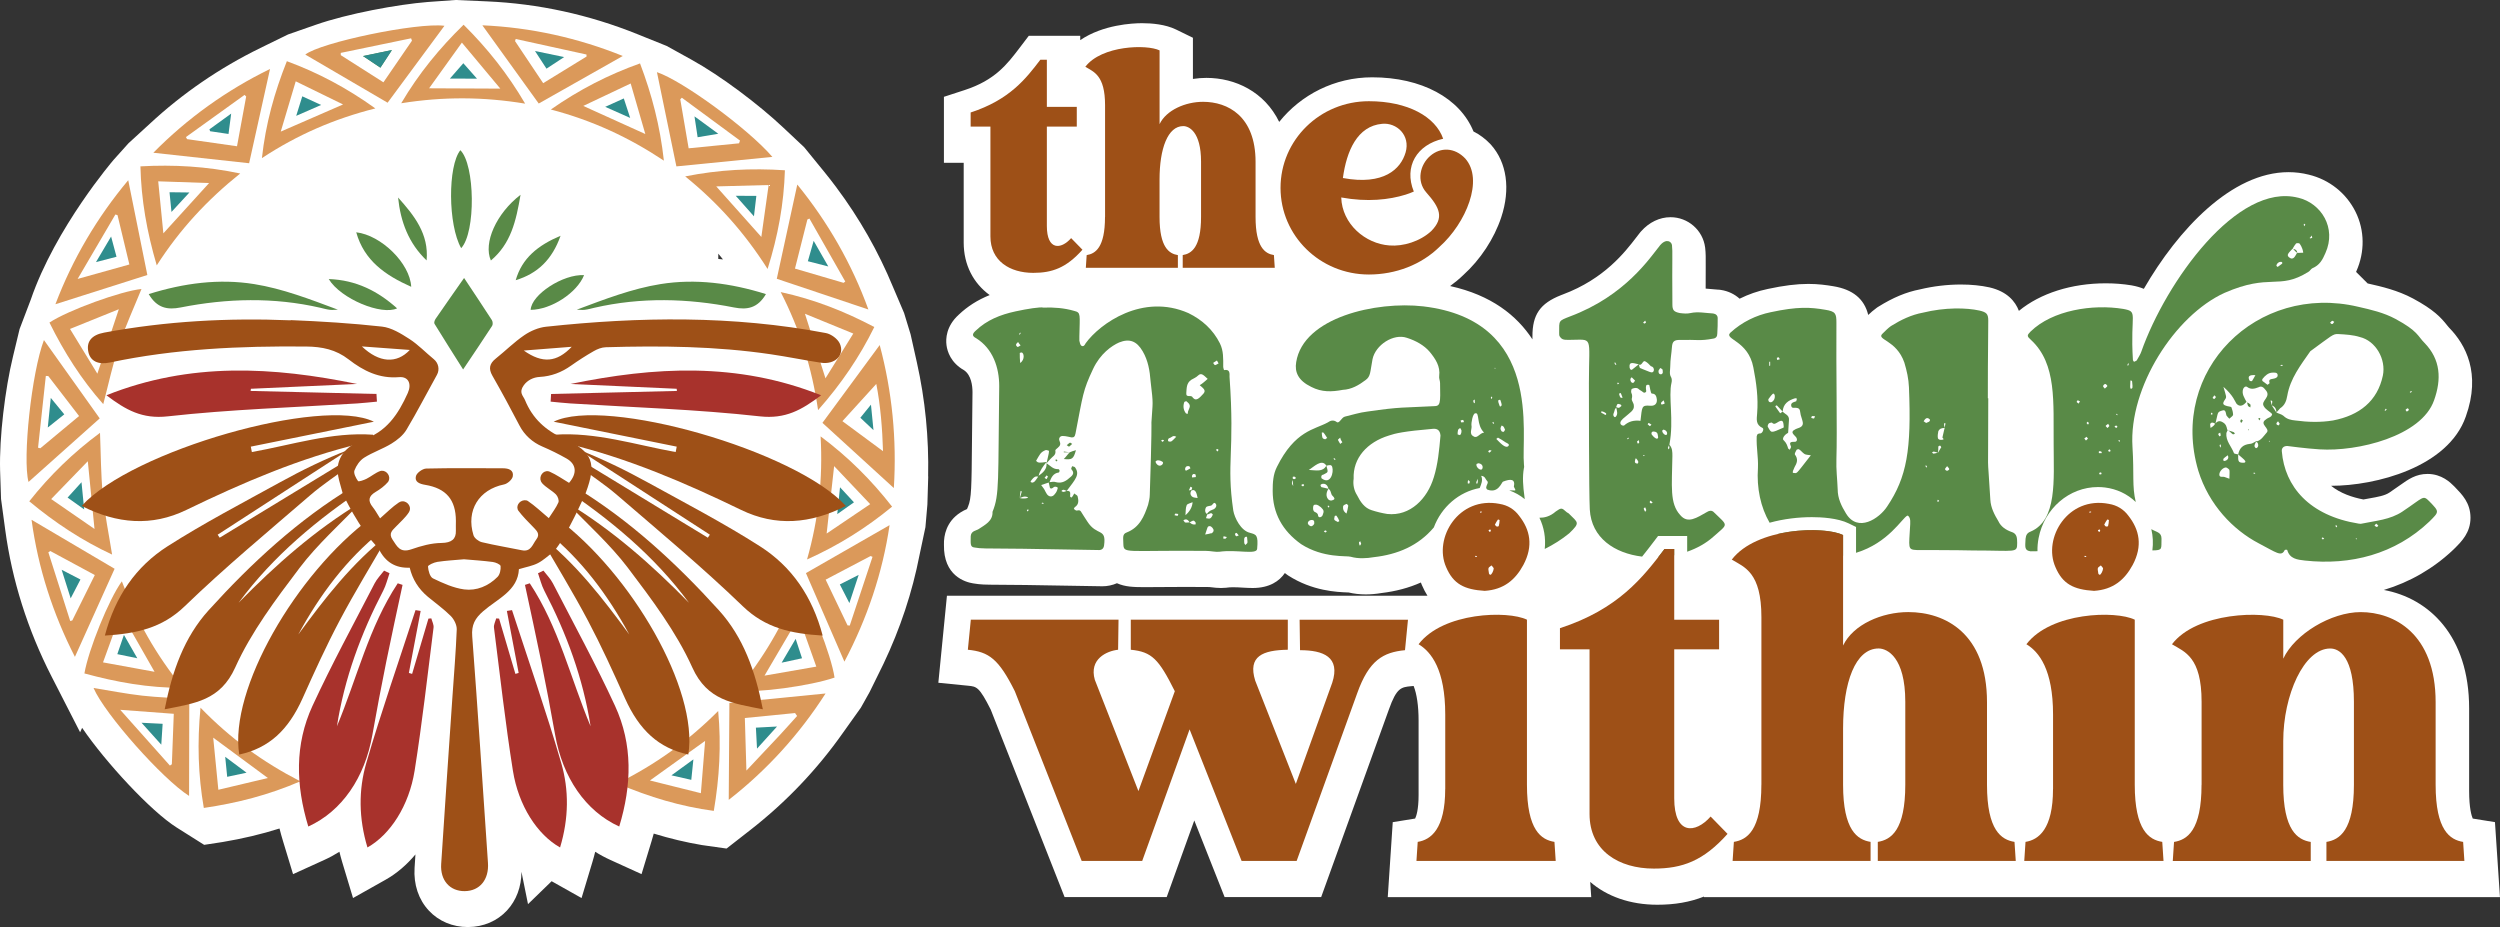 <svg xmlns="http://www.w3.org/2000/svg" id="Layer_2" data-name="Layer 2" viewBox="0 0 831.92 308.49"><rect x="0" y="0" width="831.92" height="308.49" fill="#333333" stroke="none"/><defs><style>      .cls-1 {        fill: #db995a;      }      .cls-1, .cls-2, .cls-3, .cls-4, .cls-5, .cls-6 {        stroke-width: 0px;      }      .cls-2 {        fill: #598a47;      }      .cls-3 {        fill: #a8322c;      }      .cls-4 {        fill: #2f8d8d;      }      .cls-5 {        fill: #9e5017;      }      .cls-6 {        fill: #fff;      }    </style></defs><g id="Capa_1" data-name="Capa 1"><g><g><path class="cls-6" d="M308.85,158.55c.28-12.83-.97-25.55-3.75-37.97l-2.08-9.31-2.17-7.11-3.68-8.64c-4.85-11.76-11.18-22.9-18.91-33.23h.02s-.18-.22-.18-.22c-1.26-1.68-2.55-3.33-3.88-4.97l-1.76-2.15-4.85-5.95-6.85-6.44c-8.21-7.76-20.99-17.38-30.67-22.71l-8.24-4.56-7.31-2.94-2.42-.98C195.99,4.87,179.15,1.2,162.09.46l-2.45-.11-8.04-.35-9.32.67c-9.86.79-26.58,3.85-37.33,7.62l-9.08,3.17-7.04,3.44-2.21,1.08c-13.55,6.63-25.9,15.1-36.79,25.22l-7.05,6.45-5,5.57s-19.34,22.53-27.54,46.5l-1.28,3.36-2.44,6.42-2.19,9.11C1.68,129.5-.26,145.55.03,156.52l.32,9.53,1.07,7.91.32,2.37c2.27,16.82,7.47,33.25,15.44,48.83l1.57,3.06,3.22,6.3,4.69,9.16.67-1.48c7.84,11.52,22.89,27.76,31.43,33.15l.95.6,8.23,5.19,6.13-.94c6.73-1.13,12.96-2.61,18.94-4.5.36,1.42.75,2.84,1.19,4.27l3.32,10.92,10.39-4.73c1.75-.79,3.42-1.7,5.04-2.72.28,1.15.58,2.3.93,3.45l3.6,11.95,10.88-6.12c3.66-2.06,6.99-4.93,9.89-8.39-.1,1.5-.2,3.01-.29,4.5-.35,5.51,1.34,10.56,4.78,14.22,3.29,3.51,7.88,5.44,12.93,5.44h.16c5.05-.04,9.63-2,12.89-5.52,3.11-3.36,4.79-7.87,4.81-12.86l2.18,10.76,7.86-7.63,9.96,5.6,3.6-11.95c.35-1.15.66-2.3.94-3.45,1.61,1.02,3.29,1.92,5.03,2.71l10.39,4.73,3.32-10.92c.26-.86.51-1.72.74-2.57,5.41,1.66,10.73,2.93,16.05,3.82l8.18,1.16,6.1-4.76,1.96-1.53c11.82-9.23,22.15-20.09,30.77-32.36l5.87-8.24,2.91-5.2,4.58-9.31c5.61-11.78,9.63-23.92,12.02-36.25l1.97-9.3.65-7.51.28-9.35ZM239.02,86.17v-1.76c.53.63,1.06,1.27,1.57,1.92-.53-.06-1.05-.11-1.57-.16Z"></path><path class="cls-6" d="M830.26,273.58l-7.41-1.19c-.4-.92-1.2-3.47-1.2-9.21v-27.46c0-24.15-13.4-36.64-28.39-39.4,8.7-2.62,16.56-7.15,23.22-13.49l.34-.34c2.35-2.34,5.28-5.25,5.28-10.2s-2.84-7.78-5.13-10.15l-.31-.32c-1.23-1.23-4.11-4.11-8.86-4.11-3.89,0-6.43,1.82-9.13,3.74-.92.66-2.07,1.47-3.56,2.47-1.53,1.02-3.82,1.43-6.72,1.94-.64.11-1.28.23-1.92.35-3.71-.71-7.68-2.05-10.76-4.55h.04c14.77,0,38.9-6.16,44.79-23.04,5.17-14.42-.11-23.99-5.46-29.48l-.12-.12c-.12-.12-.3-.34-.59-.71-2.05-2.6-4.45-5.24-11.38-8.97-5.18-2.77-10.56-3.99-14.89-4.97-.07-.02-.14-.03-.21-.04l-3.86-3.85c.03-.07.06-.15.09-.21,2.86-6.43,2.78-13.61-.24-19.73-3.08-6.25-8.76-10.77-15.6-12.42-2.18-.55-4.45-.83-6.73-.83-18.89,0-36.75,19.07-48.15,38.83-1.12-.47-2.41-.85-3.89-1.12l-.2-.04c-2.74-.45-5.62-.68-8.55-.68-11.44,0-21.81,3.32-28.93,9.17-1.22-3.2-3.92-6.43-9.72-7.8l-.13-.03c-2.76-.61-6.03-.94-9.45-.94-4.51,0-9.23.56-13.66,1.63-4.5.87-8.9,2.7-13.8,5.75l-.29.18-.28.2c-1.08.78-1.98,1.58-2.81,2.37-1.31-5.36-5.14-8.5-11.62-9.56-2.25-.38-5-.77-8.31-.77-3.89,0-8.21.54-13.5,1.68-3.28.68-6.42,1.78-9.37,3.24-1.68-1.51-3.82-2.56-6.24-2.92l-.48-.07-.48-.02c-.54-.03-1.09-.09-1.63-.14-.76-.08-1.58-.16-2.47-.21,0-3.19,0-5.42.02-7.12.02-3.16.03-4.6-.18-6.44l-.02-.14c-.74-5.74-5.69-10.06-11.51-10.06-3.63,0-7.12,1.68-9.81,4.72l-.16.18-.15.18c-.38.47-.82,1.04-1.3,1.67-3.7,4.82-10.59,13.79-24.4,18.95l-.57.22c-7.01,2.75-9.6,6.5-9.56,13.84v.75s0,.1,0,.14c-5.21-7.96-13.68-14.71-27.39-17.74,1.55-1.13,3.03-2.35,4.4-3.68,5.67-5.12,10.25-12.09,12.6-19.17,3.13-9.43,1.88-18.26-3.43-24.2l-.21-.22c-1.66-1.75-3.55-3.15-5.58-4.16-4.55-11.15-17.33-18.03-33.71-18.03-12.54,0-23.72,5.81-30.95,14.84-4.88-10.01-14.59-14.65-24.24-14.65-1.44,0-2.95.12-4.47.35v-13.7l-5.61-2.74c-3.56-1.74-8.12-2.11-11.31-2.11s-13.03.49-20.58,5.64v-1.45h-17.12l-3,3.95c-4.23,5.56-8.23,10.82-18.34,14.11l-6.9,2.25v21.96h6.58v26.55c0,7.41,3.23,13.54,8.65,17.46-4.02,1.62-7.41,3.78-10.36,6.59-4.14,3.8-4.29,7.95-4.01,10.1.27,2.07,1.4,5.82,5.87,8.34,2.39,1.65,2.77,5.2,2.78,7.24-.09,6.43-.13,11.75-.17,16.18-.13,15.82-.2,19.26-1.3,21.91l-.35.84c-6.18,2.64-7.44,7.61-7.64,10.39l-.03.35v.35c0,.28,0,.54-.01.78-.2,10.37,7.08,12.45,9.7,12.87h0c2.71.43,3.32.43,9.23.47,1.97.01,4.63.03,8.21.07l24.7.41c.27.02.54.02.81.02,1.77,0,3.43-.36,4.92-1.02,2.71,1.22,5.48,1.31,9.35,1.31,1.2,0,2.64-.01,4.36-.03,2.47-.02,5.54-.05,9.37-.05,2.25,0,4.76.01,7.63.04.14,0,.54.05.83.09.83.1,1.87.23,3.08.23.55,0,1.1-.03,1.63-.08l.21-.02.21-.03c.53-.08,1.21-.12,2.02-.12,1.04,0,2.16.06,3.24.13,1.12.06,2.18.12,3.24.12,5.59,0,8.89-2.3,10.7-4.98.26.19.51.39.77.58l.19.14.2.13c8.04,5.16,16.24,5.48,19.75,5.61.11,0,.21,0,.3.01,1.79.42,3.71.64,5.71.64,1.67,0,3.42-.15,5.2-.45,4.8-.57,9.19-1.74,13.14-3.51.11.3.22.59.35.88.56,1.3,1.18,2.46,1.84,3.52h-159.9l-2.86,28.96,9.94.99c2.8.28,3.68.37,7.49,7.94l24.58,62.39h33.98l9.18-25.5,10.09,25.5h32.13l22.54-62.43c2.58-7.28,4.11-7.43,7.47-7.75l.76-.07c1.06,2.67,1.65,6.66,1.65,11.53v24.79c0,4.91-.79,7.07-1.15,7.8l-7.45,1.2-1.66,24.94h67.71l-.34-5.06c5.52,4.8,13.25,7.6,22.33,7.6,5.77,0,10.85-.86,15.52-2.72v.18s97.03,0,97.03,0h167.85l-1.66-24.94Z"></path></g><g><g><g><path class="cls-1" d="M62.93,264.86c-8.84-5.58-28.12-27.29-31.8-35.92,5.42.87,10.79,1.94,16.21,2.55,5.34.6,10.73.74,15.65,1.06-.02,10.81-.04,21.56-.07,32.32ZM40,236.2c5.85,6.56,11.19,12.56,16.54,18.56.22-.15.43-.29.65-.44.21-5.6.42-11.19.64-16.79-5.78-.43-11.33-.84-17.82-1.33Z"></path><path class="cls-1" d="M42.67,59.97c2.17,10.79,4.29,21.29,6.36,31.54-9.82,3.13-20.15,6.41-30.59,9.73,5.71-15.05,13.85-28.86,24.23-41.27ZM25.83,92.82c6.33-1.77,11.73-3.28,17.22-4.81-1.33-5.54-2.64-10.97-3.94-16.41-.24-.08-.47-.15-.71-.23-4.06,6.92-8.12,13.85-12.57,21.45Z"></path><path class="cls-1" d="M9.49,160.37c-2.05-7.73,1.02-36.38,5.13-47.21,6.18,8.68,12.45,17.49,18.56,26.07-7.67,6.85-15.75,14.06-23.68,21.14ZM16.05,125.14c-.27-.01-.54-.03-.8-.04-.86,7.96-1.73,15.92-2.59,23.88.25.06.51.13.76.19,4.3-3.58,8.59-7.16,12.89-10.73-3.48-4.52-6.86-8.91-10.25-13.31Z"></path><path class="cls-1" d="M160.51,8.42c16.13.7,31.86,4.21,46.73,10.21-9.41,5.33-18.8,10.63-27.97,15.82-6.03-8.37-12.36-17.15-18.76-26.03ZM180.75,27.68c4.93-3.03,9.69-5.95,14.44-8.87,0-.22-.02-.45-.03-.67-7.85-1.72-15.7-3.45-23.55-5.17-.07.24-.15.48-.22.71,3.08,4.61,6.16,9.21,9.36,14Z"></path><path class="cls-1" d="M38.14,189.26c-4.31,9.57-8.76,19.45-13.21,29.32-7.32-14.31-12.27-29.6-14.43-45.61,9.39,5.54,18.72,11.04,27.64,16.3ZM31.54,191.35c-5.01-2.7-9.91-5.35-14.81-7.99-.21.14-.43.29-.64.43,2.42,7.62,4.85,15.24,7.27,22.86.23-.06.46-.12.69-.18,2.47-4.97,4.94-9.95,7.5-15.12Z"></path><path class="cls-1" d="M218.61,24.01c8.53,2.87,30.31,18.78,38.41,28.2-10.64,1.05-21.29,2.1-31.94,3.16-2.11-10.23-4.29-20.8-6.47-31.35ZM226.89,32.52c-.17.18-.35.36-.52.53.95,5.53,1.89,11.06,2.79,16.3,5.77-.57,11.27-1.11,16.77-1.66.11-.3.21-.61.32-.91-6.45-4.75-12.9-9.51-19.35-14.26Z"></path><path class="cls-1" d="M242.5,266.17c.07-10.82.15-21.58.22-32.24,10.35-1.02,21.06-2.08,32-3.16-8.74,13.65-19.56,25.52-32.22,35.4ZM265.25,238.26c-.23-.33-.45-.65-.68-.98-5.53.55-11.06,1.09-16.71,1.65.16,5.51.33,11.09.52,17.49,4.07-4.32,7.6-8.04,11.09-11.79,1.95-2.1,3.85-4.25,5.77-6.37Z"></path><path class="cls-1" d="M268.19,190.71c9.15-5.25,18.48-10.6,27.83-15.96-2.32,15.88-7.47,31.07-15.03,45.42-4.34-9.99-8.63-19.88-12.8-29.46ZM282.03,208.1c.25.02.49.05.74.07,2.53-7.62,5.05-15.25,7.58-22.87-.22-.09-.43-.18-.65-.27-4.96,2.61-9.92,5.22-14.95,7.86,2.48,5.18,4.88,10.2,7.28,15.21Z"></path><path class="cls-1" d="M89.86,22.94c-2.36,10.61-4.7,21.18-6.96,31.38-10.33-1.13-21-2.3-31.87-3.49,11.32-11.49,24.4-20.83,38.84-27.89ZM81.92,32.12c-.18-.18-.36-.36-.54-.54-6.5,4.68-13.01,9.36-19.51,14.03.13.23.26.46.38.69,5.54.79,11.08,1.58,16.62,2.37,1.04-5.66,2.04-11.11,3.05-16.56Z"></path><path class="cls-1" d="M265.31,61.41c10.2,12.52,18.18,26.45,23.66,41.58-10.25-3.44-20.43-6.85-30.48-10.22,2.18-10.04,4.48-20.61,6.82-31.35ZM269.35,72.73c-.23.1-.46.2-.68.31-1.38,5.45-2.75,10.9-4.13,16.34,5.57,1.63,10.87,3.19,16.17,4.74.19-.14.38-.29.57-.43-3.98-6.99-7.95-13.97-11.93-20.96Z"></path><path class="cls-1" d="M147.9,8.58c-6.32,8.55-12.75,17.26-18.92,25.6-8.97-5.25-18.26-10.68-27.39-16.02,5.09-4.03,37.12-10.73,46.31-9.58ZM137.09,13.54c-.1-.26-.19-.52-.29-.79-7.8,1.62-15.61,3.23-23.41,4.85,0,.25,0,.51.01.76,4.74,3.02,9.48,6.03,14.19,9.03,3.2-4.67,6.35-9.26,9.5-13.85Z"></path><path class="cls-1" d="M273.68,140.71c6.16-8.37,12.54-17.03,19.06-25.89,4.15,15.52,5.71,31.46,4.7,47.59-8.05-7.36-16.04-14.65-23.76-21.7ZM293.84,150.13c-.22-7.45-.86-15.39-2.24-22.37-3.6,3.96-7.34,8.07-11.27,12.39,4.65,3.44,9.11,6.74,13.5,9.98Z"></path><path class="cls-1" d="M52.16,88.31c-3.3-11.23-5.17-21.82-5.43-32.95,11.14-.62,21.95,0,33.2,2.37-10.93,8.75-20.07,18.57-27.77,30.58ZM54.36,77.65c5.29-5.81,10.04-11.04,15.22-16.74-5.95-.2-11.45-.39-16.93-.57.59,5.97,1.12,11.38,1.71,17.31Z"></path><path class="cls-1" d="M66.72,235.5c9.94,10.25,20.74,18.09,33.21,24.5-10.57,4.57-21.05,7.23-32.11,8.86-1.9-10.99-2.21-21.77-1.1-33.35ZM89.14,258.9c-6.22-4.59-11.94-8.81-18.19-13.43.59,6.01,1.13,11.46,1.71,17.34,5.49-1.3,10.77-2.56,16.48-3.91Z"></path><path class="cls-1" d="M33.28,144.02c.29,7.06.27,13.82.93,20.52.65,6.6,2,13.14,3.09,20-9.93-4.62-18.96-10.56-27.56-17.72,6.87-8.67,14.62-16.2,23.54-22.79ZM29.22,153.48c-4.24,4.38-8.04,8.3-12.19,12.59,4.92,3.39,9.45,6.52,14.42,9.95-.76-7.74-1.46-14.75-2.23-22.54Z"></path><path class="cls-1" d="M154.27,8.23c7.96,7.91,14.65,16.31,20.48,26.26-13.85-2.29-27.21-2.37-41.24-.13,5.92-10.03,12.79-18.34,20.76-26.13ZM166.49,29.49c-4.21-5.04-8.14-9.75-12.79-15.31-3.98,5.55-7.55,10.52-10.91,15.2,7.29.03,15.15.07,23.7.11Z"></path><path class="cls-1" d="M273.07,145.21c9.29,6.94,16.91,14.57,23.79,23.39-8.59,7.05-17.69,12.83-28.3,17.57,3.82-13.51,5.3-26.74,4.51-40.96ZM277.57,155.11c-.86,7.73-1.64,14.75-2.49,22.44,4.97-3.36,9.53-6.44,14.49-9.79-4.14-4.37-7.89-8.32-12-12.66Z"></path><path class="cls-1" d="M16.45,107.34c6.22-4.11,23.86-10.5,30.63-11.17-2.52,6.23-5.34,12.33-7.45,18.67-2.1,6.3-3.48,12.84-5.27,19.65-7.24-8.16-13.02-17.25-17.91-27.16ZM32.4,124.35c2.45-7.35,4.69-14.08,7.14-21.45-5.62,2.27-10.71,4.33-16.24,6.56,3.16,5.17,6,9.82,9.1,14.89Z"></path><path class="cls-1" d="M28.09,224.1c1.35-7.92,8.17-24.76,12.46-30.65,4.8,12.84,11.33,24.46,20.29,35.45-11.54.03-22.12-1.91-32.74-4.8ZM40.26,203.97c-2.05,5.64-3.93,10.81-5.98,16.45,5.99,1.1,11.4,2.08,17.15,3.13-3.82-6.7-7.33-12.85-11.17-19.58Z"></path><path class="cls-1" d="M277.71,225.48c-8.1,2.78-25.87,5.2-32.53,4.35,8.72-10.62,15.58-22.13,20.46-34.91,3.79,4.72,11,23.07,12.07,30.57ZM254.4,224.83c5.89-1.02,11.29-1.96,17.24-3-2.03-5.7-3.86-10.87-5.83-16.43-3.87,6.59-7.44,12.68-11.4,19.42Z"></path><path class="cls-1" d="M255.43,89.51c-7.55-11.89-16.43-21.92-27.42-30.81,11.3-2.25,22-2.77,33.18-2.04-.34,11.19-2.31,21.86-5.76,32.84ZM238.34,62.03c5.18,5.8,9.9,11.09,15.01,16.82.83-5.92,1.59-11.32,2.43-17.28-5.99.16-11.48.3-17.44.46Z"></path><path class="cls-1" d="M205.43,260.71c12.75-6.33,23.58-14.1,33.56-24.11,1.05,11.46.41,22.21-1.46,33.24-11.04-1.48-21.38-4.58-32.09-9.13ZM234.65,246.54c-6.23,4.47-12.03,8.63-18.37,13.18,5.75,1.43,11.14,2.78,16.95,4.23.5-6.13.94-11.56,1.41-17.4Z"></path><path class="cls-1" d="M272.23,136.48c-2.04-14.02-6.01-26.73-12.44-39.29,11.26,2.46,21.27,6.43,31.15,11.63-4.91,9.98-11,18.91-18.71,27.65ZM274.69,125.89c3.21-5.16,6.13-9.85,9.26-14.89-5.75-2.35-10.74-4.4-16.09-6.59,2.35,7.39,4.47,14.07,6.83,21.48Z"></path><path class="cls-1" d="M183.3,36.44c9.54-6.66,19.16-11.58,29.68-15.34,3.95,10.43,6.67,20.83,7.94,32.36-11.71-7.79-23.85-13.4-37.62-17.02ZM194.09,35.25c7.19,3.25,13.67,6.19,20.65,9.35-1.67-5.77-3.2-11.06-4.87-16.82-5.45,2.58-10.37,4.91-15.78,7.47Z"></path><path class="cls-1" d="M124.9,36.08c-13.73,3.46-25.96,8.79-37.74,16.53,1.24-11.42,4.15-21.83,8.3-32.25,10.42,3.85,19.97,8.91,29.45,15.72ZM93.43,43.79c7.14-3.11,13.66-5.95,20.73-9.03-5.42-2.65-10.38-5.07-15.75-7.7-1.72,5.79-3.29,11.03-4.98,16.72Z"></path><path class="cls-2" d="M130.44,16.64c-3.5.73-6.25,1.3-9.65,2.01,2.33,1.56,4.01,2.68,5.79,3.87,1.23-1.87,2.33-3.55,3.85-5.88Z"></path><path class="cls-4" d="M53.67,247.81c-2.3-2.55-4.16-4.61-6.57-7.3,2.77.14,4.8.24,7.02.35-.14,2.22-.27,4.21-.45,6.94Z"></path><path class="cls-4" d="M38.77,85.44c-2.14.56-4.09,1.06-6.83,1.78,1.79-3.03,3.23-5.46,5.03-8.51.71,2.67,1.23,4.59,1.8,6.73Z"></path><path class="cls-4" d="M21.39,137.88c-1.78,1.42-3.3,2.63-5.49,4.38.36-3.57.64-6.35,1-9.85,1.72,2.1,3,3.66,4.49,5.47Z"></path><path class="cls-4" d="M181.85,22.85c-1.24-1.91-2.3-3.54-3.82-5.88,3.44.72,6.18,1.29,9.7,2.02-2.32,1.52-3.98,2.62-5.88,3.86Z"></path><path class="cls-4" d="M20.51,189.6c2.55,1.32,4.27,2.21,6.26,3.24-1.01,1.95-1.96,3.78-3.25,6.27-1.07-3.38-1.92-6.06-3.01-9.51Z"></path><path class="cls-4" d="M232.15,45.67c-.36-2.39-.65-4.3-1.05-6.95,2.8,2.04,5.04,3.69,7.92,5.79-2.7.46-4.65.78-6.87,1.16Z"></path><path class="cls-4" d="M258.57,241.76c-2.43,2.69-4.28,4.72-6.66,7.36-.14-2.7-.25-4.67-.37-6.98,2.15-.12,4.17-.23,7.04-.38Z"></path><path class="cls-4" d="M282.65,200.69c-1.23-2.4-2.13-4.17-3.18-6.21,1.95-.99,3.74-1.9,6.27-3.18-1.11,3.36-1.99,6.05-3.1,9.4Z"></path><path class="cls-4" d="M69.7,43.03c2.21-1.6,4.41-3.19,7.23-5.23-.34,2.57-.59,4.49-.89,6.78-2.17-.32-4.15-.62-6.12-.91-.08-.21-.15-.43-.23-.64Z"></path><path class="cls-4" d="M268.83,86.93c.63-2.22,1.18-4.17,1.93-6.79,1.7,2.97,3.09,5.42,4.87,8.53-2.59-.66-4.5-1.15-6.79-1.74Z"></path><path class="cls-4" d="M130.44,16.64c-1.52,2.32-2.63,4.01-3.85,5.88-1.78-1.19-3.46-2.31-5.79-3.87,3.4-.71,6.15-1.28,9.65-2.01Z"></path><path class="cls-4" d="M286.29,139.02c.86-1.06,2.09-2.57,3.54-4.36.3,3.02.57,5.8.84,8.48-1.38-1.3-2.84-2.68-4.38-4.13Z"></path><path class="cls-4" d="M57.06,70.53c-.24-2.46-.43-4.38-.65-6.56,2.14.03,4.06.05,6.62.08-2.2,2.39-3.95,4.29-5.97,6.48Z"></path><path class="cls-4" d="M74.94,251.84c2.48,1.85,4.52,3.37,7.1,5.29-2.49.53-4.36.93-6.44,1.37-.21-2.16-.4-4.08-.66-6.66Z"></path><path class="cls-4" d="M27.12,160.46c.33,3.32.58,5.86.89,9.06-2.02-1.44-3.63-2.59-5.52-3.94,1.5-1.66,2.84-3.14,4.63-5.11Z"></path><path class="cls-4" d="M149.7,26.16c1.7-1.94,2.98-3.4,4.48-5.12,1.46,1.65,2.78,3.15,4.55,5.14-3.22,0-5.81-.02-9.03-.03Z"></path><path class="cls-4" d="M284.17,167.16c-1.89,1.34-3.49,2.46-5.56,3.92.32-3.15.59-5.76.92-8.93,1.69,1.82,3,3.24,4.64,5.01Z"></path><path class="cls-4" d="M39.04,217.68c.74-2.17,1.39-4.07,2.2-6.42,1.57,2.74,2.87,5.01,4.45,7.79-2.48-.51-4.44-.91-6.65-1.37Z"></path><path class="cls-4" d="M260.1,220.52c1.7-2.89,3-5.09,4.67-7.93.8,2.44,1.41,4.31,2.12,6.46-2.17.47-4.07.88-6.79,1.47Z"></path><path class="cls-4" d="M244.83,65.15c2.57.02,4.49.03,6.86.04-.26,2.18-.49,4.15-.8,6.79-2.16-2.44-3.9-4.39-6.06-6.83Z"></path><path class="cls-4" d="M230.74,252.7c-.27,2.65-.47,4.59-.7,6.81-2.16-.49-4.1-.93-6.61-1.5,2.57-1.86,4.64-3.36,7.31-5.31Z"></path><path class="cls-4" d="M201.38,35.56c2.38-1.07,4.13-1.86,6.2-2.8.67,2.05,1.28,3.92,2.12,6.48-2.93-1.3-5.28-2.34-8.32-3.69Z"></path><path class="cls-4" d="M106.86,34.93c-3,1.31-5.36,2.34-8.29,3.62.75-2.43,1.32-4.26,2.02-6.5,2.03.93,3.85,1.77,6.27,2.88Z"></path></g><path class="cls-5" d="M96.68,106.52c10.15.42,20.32,1.04,30.42,2.16,3.17.35,6.32,2.31,9.12,4.11,2.94,1.89,5.4,4.5,8.13,6.73,1.57,1.28,2.03,3.46,1.05,5.22-3.39,6.09-6.57,12.3-10.15,18.28-1.12,1.87-3.08,3.43-4.98,4.6-2.91,1.78-6.24,2.88-9.12,4.7-1.42.9-2.6,2.62-3.2,4.23-.35.94.48,2.53,1.19,3.53.2.29,1.93-.3,2.82-.75,1.57-.79,2.96-2.02,4.6-2.6.14-.05.28-.08.43-.08,1.74-.11,3.09,1.84,2.33,3.41-.06.13-.13.24-.22.35-1.13,1.32-2.61,2.41-4.12,3.3-2.37,1.41-2.62,2.96-.92,5.06.81,1,1.42,2.17,2.42,3.72,2.25-1.95,4.08-3.85,6.23-5.27.16-.1.33-.19.51-.26,1.83-.69,3.76,1.23,3.07,3.06-.06.17-.14.33-.24.48-1.12,1.74-2.77,3.14-4.21,4.66-1.2,1.27-2.67,2.28-1.19,4.45,1.49,2.19,2.43,4.49,6.24,3.18,3.25-1.12,6.58-2.07,10.01-2.11,3.43-.04,4.89-1.34,4.8-4.05-.04-1.1.02-2.21.01-3.31-.03-7.01-3.22-10.82-10.22-11.98-1.86-.31-3.61-.96-3.07-2.93.3-1.1,2.21-2.46,3.42-2.49,8.51-.21,17.03-.1,25.54-.09,1.86,0,3.64.59,3.26,2.69-.19,1.07-1.77,2.46-2.92,2.69-8.34,1.7-12.7,8.64-10.16,16.89.3.99,1.7,2.06,2.78,2.32,4.4,1.06,8.88,1.77,13.32,2.69,3.04.63,3.55-1.96,4.82-3.62,1.32-1.72.21-2.79-.9-3.95-1.76-1.83-3.61-3.61-5.12-5.64-.08-.11-.14-.22-.18-.35-.6-1.67,1.08-3.38,2.83-3.05.2.04.38.1.54.21,2.35,1.58,4.42,3.57,6.97,5.71,1.22-1.92,2.44-3.47,3.2-5.23.29-.67-.22-2.07-.83-2.67-1.41-1.38-3.31-2.29-4.61-3.75-.14-.16-.26-.35-.35-.55-.76-1.66.62-3.71,2.42-3.41.15.02.3.07.43.13,2.28,1.01,4.37,2.48,6.48,3.74,2.78-3.19,2.45-6.24-.87-8.12-2.6-1.47-5.3-2.81-8.05-3.98-3.25-1.39-5.94-3.82-7.57-6.97-2.9-5.59-5.9-11.13-9.02-16.59-1.37-2.4-.93-4.06,1.14-5.71,3.2-2.55,6.11-5.48,9.48-7.77,2.1-1.43,4.74-2.55,7.24-2.82,31.13-3.34,62.22-3.77,93.13,2.11,1.74.33,3.91,1.93,4.62,3.5,1.73,3.83-1.62,7.1-6.31,6.37-5.57-.86-11.09-1.99-16.66-2.81-18.22-2.69-36.57-2.88-54.93-2.34-1.35.04-2.8.61-3.99,1.3-2.59,1.48-5.11,3.1-7.54,4.82-3.2,2.27-6.61,3.55-10.45,3.76-2.08.11-4.06,1.08-5.28,2.77-1.77,2.45-.19,3.48.4,4.92,2.5,6.12,6.79,10.08,12.95,12.84,9.7,4.35,10.92,8.25,7.28,18.02,0,0-6.52,15.01-10.65,19.53-1.74,1.31-3.35,2.88-5.26,3.87-1.8.94-3.91,1.28-6.34,2.02-.34,7.17-7.08,9.82-11.85,13.95-2.76,2.39-3.98,4.57-3.69,8.4,1.91,25.12,3.51,50.26,5.24,75.39.38,5.55-2.72,9.36-7.76,9.4-4.89.04-8.16-3.56-7.81-9.01,1.19-18.52,2.48-37.04,3.74-55.56.51-7.5,1.15-14.99,1.44-22.49.06-1.49-.88-3.38-1.97-4.48-2.33-2.34-5.06-4.27-7.61-6.39q-4.7-3.91-6.07-9.7c-4.64.19-8.22-1.77-10.46-6.61-6.33-6.11-11.79-17.95-11.79-17.95-1.02-4.15-2.74-7.58-.97-11.67.85-1.95,2.39-3.52,4.2-4.65,1.04-.64,2.1-1.35,3.25-1.7,7.95-2.38,11.98-8.52,15.13-15.55,1.36-3.03.23-5.55-2.9-5.28-6.58.56-11.89-2.1-16.77-5.89-4.24-3.29-8.85-4.25-14.16-4.3-21.94-.2-43.76.75-65.3,5.32-3.94.84-6.51-.53-7.15-3.45-.76-3.43.98-5.71,5.24-6.5,20.53-3.83,41.25-4.95,62.07-4.09M154.41,186.11c-2.96.27-5.95.42-8.89.87-1.15.18-3.13,1.09-3.1,1.55.1,1.39.65,3.46,1.66,3.94,3.3,1.59,6.81,3.19,10.38,3.67,4.13.54,8.1-1.12,11.11-4.17.79-.8,1.12-2.42,1.01-3.6-.05-.55-1.64-1.23-2.59-1.36-3.17-.42-6.36-.62-9.59-.9ZM120.42,115.28c5.76,5.49,11.59,5.82,15.95,1.17-5.26-.39-10.24-.75-15.95-1.17ZM174.3,116.65c6.23,4.4,10.99,3.94,15.95-1.25-5.38.42-10.16.8-15.95,1.25Z"></path><g><path class="cls-2" d="M154.43,92.5c-3.37,4.82-6.46,9.21-9.5,13.63-.29.43-.56,1.25-.36,1.59,3.02,4.93,6.13,9.81,9.54,15.22,3.61-5.39,6.68-9.92,9.66-14.51.29-.45.22-1.43-.09-1.91-2.97-4.6-6.02-9.15-9.25-14.02Z"></path><path class="cls-2" d="M153.46,82.58c4.92-5.25,4.62-27.8-.27-32.6-4.2,5.25-4.13,24.86.27,32.6Z"></path><path class="cls-2" d="M136.84,95.44c-.4-7.82-10-17.18-18.3-18.14,2.65,9.46,9.71,14.31,18.3,18.14Z"></path><path class="cls-2" d="M173.22,64.82c-8.05,6.16-12.46,16.02-9.87,21.87,6.7-5.64,8.38-13.16,9.87-21.87Z"></path><path class="cls-2" d="M109.39,92.86c4.02,6.62,17.62,12.18,22.75,9.75-6.34-5.7-13.6-9.44-22.75-9.75Z"></path><path class="cls-2" d="M194.36,91.56c-6.96-.41-17.54,6.46-17.77,11.55,6.83-.06,15.41-5.64,17.77-11.55Z"></path><path class="cls-2" d="M132.47,65.73c.82,8.05,3.51,15.24,9.49,20.93.81-8.79-4.13-14.96-9.49-20.93Z"></path><path class="cls-2" d="M186.54,78.45c-7.57,3.21-12.82,7.45-14.93,14.79,7.25-2.2,12.12-6.82,14.93-14.79Z"></path></g><g><path class="cls-2" d="M49.5,97.86c11.78-3.69,23.45-5.18,35.04-3.33,9.48,1.51,18.64,5.06,27.9,8.52-.89.02-1.78.15-2.65.05-1.09-.13-2.15-.44-3.23-.69-15.48-3.55-30.98-3.15-46.47-.09-4.35.86-7.87.22-10.6-4.46Z"></path><g><path class="cls-5" d="M27.18,168.35c16.72-18.45,80.14-36.49,97.23-28.02-13.79,2.8-27.37,5.55-40.95,8.3.12.6.23,1.2.35,1.8,13.39-2.4,26.56-6.74,40.32-5.77l.31,1.55c-1.46.46-2.9,1-4.38,1.36-20.3,4.88-39.32,13.05-58.04,22.12-11.5,5.57-23.02,4.68-34.83-1.32Z"></path><path class="cls-5" d="M126.9,176.76c-11.67,9.37-20.47,21.19-27.64,34.37,8.76-11.88,17.66-23.63,30.31-33.51-5.95,10.33-11.55,19.44-16.54,28.87-4.47,8.44-8.43,17.16-12.34,25.88-4.76,10.62-11.21,16.59-21.08,18.72-3.45-21.62,18.89-60.2,43.81-78.74"></path><path class="cls-5" d="M34.89,211.51c3.46-13.1,10.36-23.01,20.86-29.72,12.06-7.7,24.79-14.34,37.34-21.25,7.42-4.09,15.05-7.81,23-10.91-14.55,9.43-29.11,18.87-43.66,28.3.22.33.45.67.67,1,14.16-8.62,28.33-17.24,42.49-25.86.38.55.75,1.1,1.13,1.64-4.5,3.34-9.23,6.42-13.47,10.07-14.07,12.14-28.41,24.04-41.76,36.94-7.62,7.36-16.19,9.14-26.61,9.78Z"></path><path class="cls-5" d="M121.9,161.93c-16.15,10.78-30.95,22.99-42.51,38.65,12.37-12.65,25.55-24.28,40.73-33.44-6.86,7.23-14.43,13.92-20.41,21.81-7.94,10.5-16.08,21.29-21.44,33.17-4.98,11.02-13.44,11.9-23.47,13.91,2.49-12.71,6.5-23.99,14.63-32.96,14.23-15.71,29.78-30.08,48.06-41.15,1.01-.61,2.2-.92,3.31-1.37.37.46.73.92,1.1,1.38Z"></path><path class="cls-5" d="M281.47,168.35c-16.72-18.45-80.14-36.49-97.23-28.02,13.79,2.8,27.37,5.55,40.95,8.3-.12.6-.23,1.2-.35,1.8-13.39-2.4-26.56-6.74-40.32-5.77l-.31,1.55c1.46.46,2.9,1,4.38,1.36,20.3,4.88,39.32,13.05,58.04,22.12,11.5,5.57,23.02,4.68,34.83-1.32Z"></path><path class="cls-5" d="M181.78,176.78c11.66,9.36,20.45,21.18,27.62,34.34-8.76-11.88-17.66-23.63-30.31-33.51,5.95,10.33,11.55,19.44,16.54,28.87,4.47,8.44,8.43,17.16,12.34,25.88,4.76,10.62,11.21,16.59,21.08,18.72,3.45-21.62-18.89-60.19-43.81-78.74"></path><path class="cls-5" d="M273.76,211.51c-3.46-13.1-10.36-23.01-20.86-29.72-12.06-7.7-24.79-14.34-37.34-21.25-7.42-4.09-15.05-7.81-23-10.91,14.55,9.43,29.11,18.87,43.66,28.3-.22.33-.45.67-.67,1-14.16-8.62-28.33-17.24-42.49-25.86-.38.55-.75,1.1-1.13,1.64,4.5,3.34,9.23,6.42,13.47,10.07,14.07,12.14,28.41,24.04,41.76,36.94,7.62,7.36,16.19,9.14,26.61,9.78Z"></path><path class="cls-5" d="M186.75,161.93c16.15,10.78,30.95,22.99,42.51,38.65-12.37-12.65-25.55-24.28-40.73-33.44,6.86,7.23,14.43,13.92,20.41,21.81,7.94,10.5,16.08,21.29,21.44,33.17,4.98,11.02,13.44,11.9,23.47,13.91-2.49-12.71-6.5-23.99-14.63-32.96-14.23-15.71-29.78-30.08-48.06-41.15-1.01-.61-2.2-.92-3.31-1.37-.37.46-.73.92-1.1,1.38Z"></path></g><g><path class="cls-3" d="M102.59,275.04c-4.2-13.83-4.53-27.3,1.4-40.16,6.38-13.83,13.7-27.22,20.68-40.77.79-1.54,2.08-2.82,3.14-4.22.6.29,1.21.57,1.81.86-.68,1.94-1.15,3.99-2.09,5.8-7.41,14.25-12.91,29.15-15.41,45.14,6.65-15.92,10.61-33.04,20.24-47.59.53.18,1.06.35,1.6.53-1.81,8.5-3.69,16.98-5.41,25.5-1.64,8.11-3.19,16.24-4.63,24.39-2.5,14.19-10.08,25.4-21.33,30.52Z"></path><path class="cls-3" d="M122.27,281.99c-2.91-9.67-3-19.11-.37-28.12,4.98-17.09,10.86-33.91,16.37-50.84.57.09,1.14.18,1.71.27-1.31,6.88-2.61,13.75-3.92,20.63.36.11.72.21,1.08.32,1.81-6.13,3.62-12.27,5.43-18.4.32-.02.64-.05.96-.07.27,1.03.87,2.1.74,3.09-2.01,15.88-3.79,31.8-6.3,47.6-1.86,11.67-8.13,21.29-15.7,25.54Z"></path><path class="cls-3" d="M83.39,130.09c13.96.34,27.93.67,41.89,1.01.05.85.1,1.7.15,2.55-2.2.2-4.39.46-6.59.6-21.03,1.33-42.13,1.97-63.05,4.3-8.47.94-13.89-2.11-20.37-7.02,27.92-11.14,55.55-9.48,83.39-3.76-11.77.53-23.54,1.07-35.31,1.6-.04.24-.07.48-.11.72Z"></path><path class="cls-3" d="M206.06,275.04c4.2-13.83,4.53-27.3-1.4-40.16-6.38-13.83-13.7-27.22-20.68-40.77-.79-1.54-2.08-2.82-3.14-4.22-.6.29-1.21.57-1.81.86.68,1.94,1.15,3.99,2.09,5.8,7.41,14.25,12.91,29.15,15.41,45.14-6.65-15.92-10.61-33.04-20.24-47.59-.53.18-1.06.35-1.6.53,1.81,8.5,3.69,16.98,5.41,25.5,1.64,8.11,3.19,16.24,4.63,24.39,2.5,14.19,10.08,25.4,21.33,30.52Z"></path><path class="cls-3" d="M186.38,281.99c2.91-9.67,3-19.11.37-28.12-4.98-17.09-10.86-33.91-16.37-50.84-.57.09-1.14.18-1.71.27,1.31,6.88,2.61,13.75,3.92,20.63-.36.11-.72.21-1.08.32-1.81-6.13-3.62-12.27-5.43-18.4-.32-.02-.64-.05-.96-.07-.27,1.03-.87,2.1-.74,3.09,2.01,15.88,3.79,31.8,6.3,47.6,1.86,11.67,8.13,21.29,15.7,25.54Z"></path><path class="cls-3" d="M225.27,130.09c-13.96.34-27.93.67-41.89,1.01-.05.85-.1,1.7-.15,2.55,2.2.2,4.39.46,6.59.6,21.03,1.33,42.13,1.97,63.05,4.3,8.47.94,13.89-2.11,20.37-7.02-27.92-11.14-55.55-9.48-83.39-3.76,11.77.53,23.54,1.07,35.31,1.6.04.24.07.48.11.72Z"></path></g><path class="cls-2" d="M254.87,97.86c-11.78-3.69-23.45-5.18-35.04-3.33-9.48,1.51-18.64,5.06-27.9,8.52.89.02,1.78.15,2.65.05,1.09-.13,2.15-.44,3.23-.69,15.48-3.55,30.98-3.15,46.47-.09,4.35.86,7.87.22,10.6-4.46Z"></path></g></g><g><g><g><path class="cls-2" d="M354.98,148.14c.98.56.42.83,1.81-.42-.98-.56-.42-.69-1.81.42ZM354,150.25v.27h1.96l-1.96-.27ZM355.96,150.52c-.71.71-1.25,1.54-1.96,2.23,2.79.29,3.21,0,4.04-2.94-.69.14-1.4.43-2.09.71ZM351.48,152.89c-.13,0-.27.14-.27.14,0,.13.14.42.27.55l.43-.42c-.14-.13-.29-.27-.43-.27ZM348.15,153.73v.14c.13,0,.13-.14.13-.14h-.13ZM348.15,153.87q0,.13.13.27c0-.14-.13-.27-.13-.27ZM348.15,153.87q0,.13.13.27c0-.14-.13-.27-.13-.27ZM348.15,153.87q0,.13.13.27c0-.14-.13-.27-.13-.27ZM348.15,153.87q0,.13.13.27c0-.14-.13-.27-.13-.27ZM415.98,177.31c-3.08-.69-5.17-5.02-5.58-7.4-2.37-16.19.56-18.98-1.25-44.52,0-.98.27-2.65-1.83-2.23,0,0-.27-.71-.27-1.12,0-2.65.14-5.3-1.12-7.81-2.23-4.46-5.86-7.81-10.46-10.04-15.21-6.71-29.45,3.48-34.2,10.04-.27.56-.69,1.25-1.4.83-.42-.27-.55-1.11-.69-1.67v-1.4c.14-7.4.56-7.96-1.67-8.52-3.35-.98-6.85-1.25-10.33-1.11-.83-.29-5.45.42-9.21,1.25-5.17,1.11-9.64,2.94-13.27,6.42-1.25,1.12-1.25,1.81.14,2.52,5.58,3.48,7.67,9.77,7.67,15.9-.42,31.41.14,36.16-2.23,41.87.14,3.08-2.52,4.33-4.6,5.73-.83.56-2.52.56-2.65,2.37,0,2.37-.29,3.63,1.25,3.77,2.65.42,1.81.27,16.04.42l24.99.42c1.4.14,1.96-.56,2.09-1.54.83-6-2.37-2.92-5.58-7.96-.69-1.11-1.4-2.09-1.96-3.06-.42-.83-.96-.69-1.53-.56-.29,0-.71-.27-.98-.56,0,0,.14-.42.27-.55,1.54-.98,1.27-2.37.98-3.64-.14-.42-.69-.55-1.11-.96-.71,1.25-.43.83-.98,1.4-.14-.14-.42-.29-.42-.43,0-.83.42-1.94-1.12-1.81-1.12.42-.98.42-1.67.14v-.27c.69-.42.55-.29,1.67.13,2.94-3.9,4.46-5.44,2.79-7.81-.14-.27-.71-.27-.98-.42-.14.42-.42.83-.27.98.69.83.98,1.54-.14,2.52-1.54,1.4-2.94,2.36-5.02,1.81-.71-.29-1.4,0-2.1,0,.56-1.4,1.12-2.94,3.08-3.21.13,0,.27-.42.27-.56,0-.29-.27-.56-.42-.56-1.67.14-2.65-1.12-3.91-1.96.14,1.96-1.11,3.08-2.65,4.19.42-1.81,1.54-3.21,2.52-4.46.13,0,.13-.14.13-.14h-.13c-1.96.27-2.79.42-3.35-.42,1.25-2.09,1.4-2.79,3.06-3.5.29-.13.71,0,1.12.14.27.14,0,1.12-.71,4.19l1.27-1.4c.69-.83,1.94-1.25,1.67-2.79-.14-.27.56-.69.83-.98.83-.69.98-1.25.56-2.23-.42-.83.14-1.67.98-1.67,2.52,0,3.91,1.53,4.33-.85,2.5-12.83,2.37-14.09,5.86-21.48,2.37-5.02,6.14-7.68,8.65-8.79,3.5-1.4,5.87-.43,7.83,2.92,1.81,3.08,2.37,6.42,2.65,10.06.98,8.23.69,6.42.27,13.67,0,0,.14,3.63-.55,24.02,0,1.11-.29,2.23-.56,3.35-1.27,3.76-2.79,7.53-7.12,9.21-1.54.56-1.12,1.81-1.12,3.63.14,3.63,0,2.23,27.5,2.5,1.54,0,3.08.43,4.47.29,5.71-.83,12.42,1.11,12.56-.98.42-4.6-.29-4.75-2.37-5.31ZM347.17,167.68c-.71-.14-.56,0-.42-.42.69.14.55.14.42.42ZM348.28,158.19s.56.43.42.43l-.42.83-.69-.42.69-.85ZM348.98,160.56l.42,1.83c.69.55,1.12-.43,1.67-.43.14,0,.42,0,.71.14.14,0,.27.42.14.56-.14.56-.43,1.25-.85,1.67-.83,1.27-2.23,1.12-2.92-.27-.85-1.4,0-.42-1.68-2.65,1.12-.43,1.81-.56,2.52-.85ZM339.63,110.73c0,.29-.14.43-.27.56h-.29c.42-.69.29-.56.56-.56ZM338.79,113.81c.13.27.42.69.83,1.11-.42.29-.83.56-.98.56-.98-.69-.42-1.11.14-1.67ZM339.9,117.29c.85,0,1.27,2.37-.42,3.5-.13-1.25-.13-2.23-.13-3.21-.14-.14.27-.29.55-.29ZM339.35,165.73c0-.69.13-1.53.27-2.37.14.14.27.14.42.14-.27.83-.42,1.54-.69,2.23.42-.13,1.53-.83,2.65-.27.42.14-.42.42-1.25.42-.43,0-.98,0-1.4-.14ZM342,170.2c-.14-.14-.29-.29-.29-.42.14-.14.29-.29.43-.29.13.29.27.14-.14.71ZM345.48,158.62c-.42.55-.69,1.11-1.25,1.67-.14.14-.69.42-.83.27-.83-.13-.29-.55,0-.98.56-.69,1.11-1.25,2.09-.96ZM394.06,133.91c0-.29.42-.29.69-.42.29.27.71.55.98.96.71,1.12-.69,2.1-.42,3.22-.27,0-.56,0-.69-.14-.83-1.12-.98-2.37-.56-3.63ZM396.44,163.08c-.29,0-.56,0-.83.14.13-.42.42-.83.55-1.27.71.43.71.14.29,1.12ZM396.71,158.19c.14-.42.56-.69,1.12-.27.14,0,0,.42.14.83-.43,0-.85.14-1.27.14,0,0-.13-.56,0-.71ZM394.62,156.66s-.29-.42-.29-.56c.14-.71.42-1.12,1.4-.98.14.14.29.42.42.71-.42.27-.96.55-1.53.83ZM396.85,167.12q-.14,2.37-2.37,4.33c.14-1.4,0-2.37.42-3.35.14-.42,1.25-.69,1.96-.98ZM384.71,154.14c-.14-.14-.14-.56-.14-.69.14-.14.42-.14.71-.29.42,0,.98.14,1.4.42,1.11.42-.71,2.52-1.96.56ZM386.81,147.04l-.43-.43c.14-.13.43-.27.56-.27.14,0,.29.14.42.27-.13.14-.27.29-.55.43ZM388.9,146.89c-.42-.14-.27-.98.27-1.12.71-.14,1.12-1.11,2.24-.42-1.4,1.4-1.54,1.81-2.52,1.54ZM390.85,171.45c.27-.71,0-.56,1.25-.42-.27.83,0,.69-1.25.42ZM397.83,174.52c-1.12.14-1.4-.27-1.96-.69-1.96.14-1.4.14-2.09-.71.55-.27,1.25-.69,2.09.71,1.12-.56,1.25-.98,1.96,0,.14.14,0,.69,0,.69ZM396.58,165.17c-.56-.55-.56-1.25-.14-1.94,1.54-.71,1.81,1.25,2.09,2.5-.83-.13-1.53-.13-1.94-.56ZM400.48,130.98c-1.4,1.54-2.37,2.52-3.35,1.54l-.27-.29c-.42-.98-2.23.29-2.1-1.4.14-1.67,0-3.34,1.68-4.46.69-.42,1.54-.71,2.23-1.4,1.12-1.12,1.96,0,3.21,1.11-.83.71-1.67,1.54-2.65,2.1,1.11.98,2.23,1.67,1.25,2.79ZM403.83,176.62c0,.27-.27.56-.56.83h-.27c-.56.14-.98.29-1.96.42.83-2.37.69-2.79,1.54-2.79.56,0,1.4.98,1.25,1.54ZM401.31,172.43l.42-1.25c.43,0,.71-.29,1.27-.43.14,0,.69.43.56.56-.71,1.68-1.27,1.27-2.24,1.12ZM403.41,169.64c-.83.27-1.4.83-1.81,1.4-.29-.29-.56-.56-.56-1.12,0-.42.14-.98.42-1.25.42-.27.98-.27,1.54-.42.56-.14.98-1.67,1.67-.42.29.69-.27,1.53-1.25,1.81ZM405.08,150.25l-.42-.56c.14-.14.29-.29.42-.29l.42.29c0,.13-.27.42-.42.56ZM403.69,120.79c.29-.29.71-.42,1.27-.83l.55.98c-1.53.83-1.11.69-1.81-.14ZM407.74,179.27c-.29,0-.56,0-.71-.14,0-.13.14-.42.14-.69l1.11.27c-.27.29-.42.56-.55.56ZM411.37,178.43c-.29-.14-.42-.56-.42-.83.13-.14.27-.14.55-.29l.71.85c-.42.13-.71.42-.83.27ZM414.44,181.37c-.42-.71-.42-.14-.42-1.96,0,0,0-.29.14-.42,0-.29.27-.29.56-.42,0,0,.27.13.27.27.27,2.37.14,1.67-.56,2.52ZM348.28,154.14c0-.14-.13-.27-.13-.27q0,.13.13.27ZM348.15,153.87q0,.13.13.27c0-.14-.13-.27-.13-.27ZM348.15,153.87q0,.13.13.27c0-.14-.13-.27-.13-.27ZM348.15,153.87q0,.13.13.27c0-.14-.13-.27-.13-.27Z"></path><path class="cls-2" d="M522.05,170.89c-.29-.27-.56-.27-.83-.56-1.54-1.4-1.68-1.4-3.5-.13-2.01,1.76-3.91,2.1-5.45,2.09,1.54,3.17,2.16,6.73,1.77,10.39,2.91-1.45,5.63-3.15,8.16-5.22,3.76-3.63,2.92-3.48-.14-6.56ZM502.21,163.18c1.88.66,3.64,1.65,5.18,2.92-.04-.33-.09-.68-.13-1.06-.42-3.08-.71-6.29-.14-9.35.14-.29,0-.71,0-1.12-.98-10.19,6.42-47.87-33.5-52.62-15.63-1.81-39.92,3.64-42.29,18.56-.56,3.35.69,6.14,5.02,8.24,3.5,1.81,6.83,1.67,10.48.98,2.92-.14,5.3-1.54,7.53-3.21,1.81-1.27,1.54-2.66,2.37-6.98.98-4.75,6.98-8.66,11.45-7.12,3.06.98,5.71,2.5,7.53,4.6,1.96,2.37,3.64,4.89,3.21,8.1-.13.83.29,1.53.29,2.37.14,6.83.14,7.67-2.1,7.67-10.19.56-10.73.14-22.19,1.81-2.5.29-5.02,1.12-7.4,1.67-1.12.29-1.81,2.37-2.65,1.83-1.12-.85-2.1-.56-3.08.13-4.32,2.37-10.88,2.66-16.88,14.79-1.27,2.52-1.4,5.17-1.4,7.96,0,7.4,3.21,13.27,9.48,17.73,7.4,4.75,15.22,3.77,16.48,4.19,2.5.71,5.3.56,7.67.14,7.96-.89,14.85-3.8,19.99-9.89,2.56-6.85,8.39-11.86,15.27-13.12.53-1.34,1.14-2.59.49-4.07,1.38.14,1.38,1.12,1.94,1.68.66.52-.17,1.31-.26,2.1-.01.04-.01.09-.01.13,0,.27.27.69.42.69,1.74.66,2.89.13,3.68-.65.85-.83,1.27-1.93,1.48-2,2.52-.98,4.19-.98,3.63,1.67,0,.14.27.43.27.56q.43.71,0,.71c-.37,0-1.08-.09-1.83-.04ZM430.21,159.73c0,.56,0,1.25.14,1.96-.71-.83-.42-1.4-.14-1.96ZM430.21,159.31c0-.42-.27-.83.56-.69.14,0,.42.27.42.42-.14.55-.56.42-.98.27ZM444.45,152.89c-.43.14-.29.27-.71-.27.27-.14.27-.29.71.27ZM440.39,143.96c.56.56.85,1.25,1.27,1.81-.42.14-.56.42-.71.42-.98-.27-.98-.42-1.11-2.23,0,0,.55-.14.55,0ZM441.37,154.98c1.12-.27,1.68-.42,1.96.42.56,1.83-.56,5.87-3.35,3.91-.42-.14-.42-.98,0-1.25.29-.14.56-.14.71-.29,1.4-.69,1.25-.69.69-2.79-1.25,2.1-3.21,1.54-5.86,1.4,1.67-.98,4.33-3.9,5.86-1.4ZM433.56,161.83c-.14,0-.42-.29-.56-.42.14-.14.42-.29.56-.29.14-.14.27.14.42.29-.14.27-.27.42-.42.42ZM436.77,174.94c-.42.43-1.25,0-1.54-.69-.27-1.25,2.24-1.81,2.1-.42.14.42-.14.83-.56,1.11ZM440.12,171.45c-.27.71-1.54,1.12-1.54-.14-.13-.42-.42-.69-1.11-.98-.56-.27-.71-1.53-.29-2.23,0,0,.14-.13.29-.13.55,0,.69-.29,2.09.83.98.98,1.12,1.25.56,2.65ZM441.1,177.18c-.14,0-.29-.14-.56-.29l.42-.42c.14.14.42.14.56.29-.14.13-.27.42-.42.42ZM442.21,168.94l-.42-.42c0-.13.14-.27.14-.27.14,0,.42.14.42.27,0,.14-.14.29-.14.42ZM443.47,166.43c-1.4.69-2.94-1.4-1.4-3.77-.71-.14-1.54-.42-2.37-.56-.14-.14-.29-.56-.29-.69.14-.43,2.1-1.12,2.66,1.25.98.56.69,1.81,1.4,2.37.55.56.98,1.11,0,1.4ZM445.14,173.68c-1.4-.69-1.25-.69-.98-1.96,0-.13.56-.13.56-.13.42.56.71,1.11.98,1.81-.27.13-.56.42-.56.27ZM445.98,147.73c-.98-1.81-.98-1.12,0-2.1.14.71.42,1.12.71,1.54-.42.29-.56.42-.71.56ZM448.08,170.89c-1.12-.69-1.25-1.67-1.12-2.5.14-.29.71-.56,1.12-.71.14,0,.69.56.56.71-.14.83-.29,1.67-.56,2.5ZM452.41,181.5c-.29-1.25-.29-.98.27-1.4,0,.29.14.42.27.71-.27.83-.13.56-.55.69ZM477.1,158.89c-2.09,6.98-7.81,12.98-15.48,12.14-1.81-.29-3.5-.71-5.17-1.25-2.37-.71-3.77-2.79-4.89-5.04-.98-1.53-1.4-3.48-1.11-5.44-.29-6.83,4.46-12.14,11.73-14.37,2.09-.71,4.88-1.4,14.65-2.23,1.54-.14,2.37.56,2.52,2.23-.43,4.88-.85,9.5-2.24,13.96ZM490.64,132.94c.14.27.14,0,.14,1.25-.56-.27-.27,0-.56-.83l.42-.42ZM486.32,143.68c0,.42-.29,1.11-.56,1.11-.14-.13-.71-.13-.71-.27,0-.42,0-.98.14-1.4,0-.27.56-.56.71-.71.55.98.42.56.42,1.27ZM486.04,139.91c1.12-.29.83-.29,1.12.56-1.25.13-.83.27-1.12-.56ZM488.97,160.85c-.14.13-.56,0-.56,0,0-.42,0-.71.14-1.12.13.14.42.29.56.56l-.14.56ZM491.76,160.43l-.27.69c-.29-.69-.43-.27.27-1.81v1.12ZM493.01,156.25c-.69.27-1.96-.98-1.67-1.81,0-.14.42-.14.56-.29,1.81.14,1.67,1.81,1.11,2.1ZM490.37,145.21c-1.68-.83-.42-2.5-.71-3.63-.13-.83.43-4.04,1.27-4.04,1.53-.42.27,3.77,2.92,6.42-1.53.14-2.23,2.1-3.48,1.25ZM500.83,142.98c-.13.29-.27.56-.42.71-.13,0-.55,0-.69-.14-.71-.98-.29-1.4,0-1.96.69.42.56.14,1.11,1.4ZM499.01,133.06c0-.13.29,0,.29.14.13.42.42,1.12.42,1.68l-.42.42c-.14,0-.29-.14-.29-.29-.69-1.81-.55-1.81,0-1.96ZM497.62,122.46c-.13.42,0,.29-.27.14.14-.27,0-.27.27-.14ZM497.2,140.89s-.13.13-.27.13c-.14-.13-.29-.27-.29-.42.29-.27.14-.42.56.29ZM496.37,131.96c.27.27.27,0,0,.83-.14-.14-.27-.27-.27-.42s.13-.27.27-.42ZM495.68,149.81c.13-.13.42.14.69.14-.27.29-.56.56-.83.71,0-.14-.29-.29-.29-.42,0-.14.29-.43.43-.43ZM501.95,148.42c-.98.98-2.79-1.11-4.04-2.36.13-.14.27-.14.56-.43.83.43,1.67.98,2.5,1.54.42.29,1.54.56.98,1.25Z"></path><path class="cls-2" d="M553.89,182.69c-.69.91-1.4,1.83-2.12,2.75,1.8-.07,3.6-.3,5.35-.66v-2.09h-3.24ZM570.2,170.33c-.69-.55-1.4-.42-2.09,0-3.5,1.96-6.42,4.06-8.94,1.12-3.63-3.91-2.79-9.63-2.65-19.68,0-1.4,0-2.65-.98-3.77v-.13c1.53-8.1-.42-15.91.69-20.52.14-.56.14-1.27-.13-1.81-.71-1.12-.29-2.37-.29-3.63,0-2.24.42-4.33.56-6.43.14-1.81.69-2.37,2.65-2.37,5.87-.13,6.56.42,11.04-.42.96-.13,1.4-.69,1.4-1.67.13-1.68.13-3.35.13-5.17,0-.83-.56-1.4-1.53-1.54-2.52-.13-5.04-.69-7.54-.13-1.12.27-2.37.13-3.5,0-2.09-.43-2.5-.98-2.5-2.94-.14-15.64.13-17.31-.14-19.68-.14-1.11-1.81-2.37-3.91,0-3.48,4.33-11.71,16.89-30,23.73-3.91,1.54-3.63,1.27-3.63,5.44,0,.43,0,.85.13,1.12.71,1.12,1.27,1.25,2.94,1.25,8.52,0,6.83-1.94,6.83,14.39,0,4.6,0,36.42.29,42,.5,9.54,8.3,14.63,17.41,15.73,1.41-1.74,2.73-3.47,4.01-5.15l1.29-1.7h9.7v5.22c3.3-1.15,6.32-2.83,8.75-5.02,5.02-4.47,5.02-3.35,0-8.24ZM547.45,106.69c0,.14.29.42.29.56s-.29.27-.42.42c-.14,0-.43-.14-.56-.27l.69-.71ZM547.45,120.23c.83.42,1.4,1.12,1.96,1.68.14,0,.27,0,.42.13.83.42.83,2.52-.98,1.68-4.04-1.68-2.94-.85-3.48-2.37,1.11.42,1.25-1.54,2.09-1.12ZM545.22,121.21h.14l-2.1,1.67c-.42.42-.83.14-.98-.55-.27-2.1,1.12-1.54,2.94-1.12ZM544.09,126.65c-.27.42-.42.71-.55.71-.56.27-1.12-.56-.98-1.27,0-.13.27-.42.42-.55l1.11,1.11ZM539.36,130.83l.55,1.4v.14c-.69,0-.69.14-1.11-1.12,0-.13.13-.27.13-.42h.43ZM538.24,127.35c.14,0,.27,0,.56.14l-.42.42c-.29-.29-.14-.14-.14-.56ZM537.4,120.5c.56.98.56.71.27.98l-.42-.55q.14-.29.14-.43ZM534.47,137.96c-.14,0-.27.14-.27.14-.42-.29-.83-.56-1.27-.71-.13-.13-.13-.27-.13-.42q.42-.27,1.67.56v.42ZM537.55,138.79h-.29c-.83-.69-.14-1.4,0-2.09,0-.42.29-.71.56-1.12.27,1.25.69,2.37-.27,3.21ZM537.82,135.44c.14-.42.27-.83.42-.98.27-.13.69,0,.98.14.27,0,.42.56.27.56-.83.83-1.11.56-1.67.27ZM541.59,146.19c-.14-.27-.29-.13.27-.56.29.29.29.14-.27.56ZM544.94,154.29c-1.12-.14-.98-.56-.71-1.67,0,0,.27-.14.27,0,.29.27.56.69.71,1.11,0,.14-.27.56-.27.56ZM544.94,147.58c-.29-.98-.29-.55.42-1.11.13,1.11.27.98-.42,1.11ZM547.45,170.33c-.69-1.4-.56-.98,0-1.53.56,1.25.42.83,0,1.53ZM546.76,151.64c.27-.29.13-.29.56,0,0,0-.14.13-.29.13s-.14-.13-.27-.13ZM545.91,140.04c-2.09-.27-3.9.14-5.44,1.54-.42.29-2.37-.42-.42-2.23,2.37-2.09,3.91-2.79,3.63-4.46,0-.71-.69-1.4-.69-2.1.14-.69.27-1.25-.14-2.09-.14-.29,0-1.12.14-1.27.56-.27,1.25-.42,1.81-.27.42.14.83.69,1.25.83.56.27.98,1.12,1.68.42.27-.42-.29-1.11.13-2.23l.29-.14c.27,0,.69,0,.69.14.14.27.42,2.79.83,2.79,1.4,0,1.54,1.12,1.68,1.96.13,1.4-.71,2.23-2.23,2.09-2.94-.27-2.66.42-3.22,5.02ZM549.55,141.31c-.71.69-.29.69-1.27-.14.42-.56.14-.56,1.27.14ZM549.4,167.54c-.14-.13-.42-.27-.42-.42,0-.27.14-.42.27-.55l.71.69c-.29.14-.42.27-.56.27ZM551.63,145.91c-.14,0-.42.14-.56,0-.55-.29-.98-.71-1.4-1.25-.13-.14-.42-1.4,1.12-.98.98.27.83,1.11.98,1.81,0,.13,0,.27-.14.42ZM551.92,123.29l.55-.83c.29.14.56.29.71.42.14.29.14.71.14,1.12,0,.27-.42.56-.56.56-.71,0-.98-.56-.83-1.27ZM552.76,134.04c.14-.27.42-.42.83-.83.27.98.83,1.12-.56,1.4-.13.14-.42-.42-.27-.56ZM554.71,144.52c-.43.83-1.81-.71-1.54-1.25,0-.14.27-.14.27-.29.83,0,1.54.83,1.27,1.54ZM555.26,149.54c-.27-.69-.42-.14.14-1.4.14,1.25.27.71-.14,1.4Z"></path><path class="cls-2" d="M591.55,177.7c4.04,4.71,9.87,7.64,17.17,7.57,1.63-.01,3.17-.13,4.6-.35v-6.88c-3.73-1.81-13.05-2.37-21.77-.35ZM669.44,177.04c-1.96-.69-3.63-1.81-4.46-3.63-1.27-2.1-2.52-4.47-2.66-7.12-1.11-19.12-.69-2.65-.69-33.77h-.14c0-17.6.14-17.6.14-25.83,0-2.23-.56-2.79-2.94-3.35-4.33-.96-11.44-1.11-18.84.71-3.77.69-7.27,2.37-10.62,4.46-.98.71-1.81,1.54-2.79,2.52-2.23,2.09,4.6,1.96,7.27,9.63.83,2.79,1.4,5.31,1.53,8.23.85,20.81-.69,29.87-7.25,39.64-2.65,4.06-9.77,8.79-13.68,2.37-1.53-2.5-2.79-5.02-2.79-8.09-.13-3.35-.55-6.56-.42-10.06.29-9.07-.13-30.71,0-45.35,0-3.08-.27-3.77-3.77-4.33-4.88-.83-9.07-1.12-18.14.83-4.73.98-9.48,3.21-13.4,6.83-2.23,2.24,6,2.52,7.68,11.6.98,5.02,1.67,10.04,1.25,15.21-.14,1.96-.56,3.77,1.81,4.88.56.29,0,1.68-.69,1.81-.71,0-1.12.14-1.27.98-.13,4.19.56,6.56.42,10.48-.47,6.71.89,13.12,3.88,18.26,4.72-1.31,9.67-1.86,14.07-1.86,2.99,0,8.58.27,12.27,2.09l2.42,1.18v8.6c10.78-3.27,15.35-11.57,17.05-12.36.42-.14.98.83.98,1.67v1.12c-.43,8.09-.98,8.5,2.23,8.65,0,0,13.96,0,18.71.14,14.37,0,14.65.98,14.65-2.52,0-1.81-.14-3.06-1.81-3.63ZM591.97,118.98l.29.56c-.29.13-.56.13-.83.27-.14-.27-.14-.56-.14-.71.14-.13.42-.27.69-.13ZM589.05,120.37c0,1.54.13,1.25-.29,1.4,0-1.54-.13-1.4.29-1.4ZM588.49,132.79c.14-.27,1.54-2.09,1.67-1.81.29.14.29.27.42.56.14.83-.13,1.67-.96,2.23-.29.14-.71.14-.98-.14-.14-.13-.29-.69-.14-.83ZM588.34,142.14c-.27-.27,0-.98.29-1.25.13-.14.83-.29.98-.29.69.71,1.11.42,1.81,0,1.53-.98,1.94-.69,2.09.71,0,.42.14.83,0,.98-4.33,1.94-4.04,1.81-5.17-.14ZM595.61,149.68l-.56-.42c-.29-.98-.56-1.81-1.4-2.66-.71-.42-.14-1.53.83-2.23.14-.14.56-.27.56-.42.14-1.54.14-2.94.27-4.19.14-1.67-1.4-1.96-2.09-2.79l-.83.56c-1.68-2.37-1.83-2.37-1.4-2.52.27-.27.13-.27,2.23,1.96.13-2.52,1.81-3.77,4.19-4.46l.56.13c-.29,1.12-.14.85-.56.98-.83.29-1.68.56-1.27,1.68.29.69,1.12.27,1.68.42,1.4.13,1.11,1.25,1.4,2.37.27,1.11.83,2.23.69,3.06-.27,1.25-1.81,1.25-2.65,1.81-1.67.83-.27,1.68.42,2.52.56.83.29,1.67-.69,1.54-1.68,0-1.4.55-.98,1.67,0,.27-.29.56-.42.98ZM596.59,157.35c0-.27,0-.69.13-.83.29-.69.56-1.4.98-2.09.42-.98.42-1.81-.14-2.79-.69-.56,0-1.27.29-1.96.14-.14.69-.29.83-.14.69.42,1.12,1.12,1.81,1.54.42.27,1.12.27,2.1.42-5.58,7.12-4.33,5.86-6,5.86ZM602.72,139.08c.29-.71-.13-.71,1.27-.56-.42.98-.14.83-1.27.56ZM640.96,155.54c-.14-.14-.14-.42-.27-.56.13,0,.27-.13.27-.13.42.69.42.55,0,.69ZM641.94,140.33l-.98.42-.83-.56c.27-.42.98-1.81,2.09-.56.14.14-.13.56-.27.71ZM644.73,166.99v-.56l.14-.14c.27.14.27.29.42.42-.14.14-.29.29-.56.29ZM644.88,150.66c-1.96.42-1.4.42-1.96-.14.69-.27.14-.42,1.96.14.13-.71.13-1.4.13-2.1.14-.14.43-.27.56-.27.14,0,.42.42.42.56-.42.55-.69,1.25-1.11,1.81ZM646.4,146.33c-.69.14-1.4,0-1.53-.56-.14-.69,0-1.54.13-2.23.43-.98,1.27-1.12,2.1-1.12-.27-1.67-.27-1.4.14-1.67.13.27.27-.14-.14,1.67l-.71,3.08c-.13.27.85.69,0,.83ZM647.94,156.66c-.27,0-.69-.29-.69-.56s.42-.56.69-.98c.29.42.71.71.71.98s-.56.56-.71.56Z"></path><path class="cls-2" d="M763.1,82.83c.42.55.83.96,1.4,1.38q-.14-1.25-1.4-1.38ZM763.1,82.83c.42.55.83.96,1.4,1.38q-.14-1.25-1.4-1.38ZM762.95,82.69v.14h.14l-.14-.14ZM751.79,139.08s-.29.13-.29.27c.14.14.29.42.29.56l.42-.56c-.14-.14-.27-.27-.42-.27ZM748.16,142.71q-.14.27,0,.56s.13-.14.13-.29c0,0,0-.13-.13-.27ZM748.85,134.6c-.42-.42-.69-.56-1.11-.69.42,1.67.27,1.11,1.11,1.67,0-.42.14-.83,0-.98ZM745.79,139.5c-.14.27-.29.42-.29.69,0,.14.14.29.29.56.27-.27.42-.56.56-.83-.29-.14-.43-.29-.56-.42ZM741.6,143.27c1.81,1.67,1.25,1.25,2.09,1.11-.42-.69.14-.42-2.09-1.11ZM741.31,142.98c0,.14-.13.14-.13.14h.13c.14,0,.14.14.29.14l-.29-.29ZM751.79,139.08s-.29.13-.29.27c.14.14.29.42.29.56l.42-.56c-.14-.14-.27-.27-.42-.27ZM748.85,134.6c-.42-.42-.69-.56-1.11-.69.42,1.67.27,1.11,1.11,1.67,0-.42.14-.83,0-.98ZM748.16,142.71q-.14.27,0,.56s.13-.14.13-.29c0,0,0-.13-.13-.27ZM745.79,139.5c-.14.27-.29.42-.29.69,0,.14.14.29.29.56.27-.27.42-.56.56-.83-.29-.14-.43-.29-.56-.42ZM741.6,143.27c1.81,1.67,1.25,1.25,2.09,1.11-.42-.69.14-.42-2.09-1.11ZM741.31,142.98c0,.14-.13.14-.13.14h.13c.14,0,.14.14.29.14l-.29-.29ZM741.6,143.27c1.81,1.67,1.25,1.25,2.09,1.11-.42-.69.14-.42-2.09-1.11ZM745.79,139.5c-.14.27-.29.42-.29.69,0,.14.14.29.29.56.27-.27.42-.56.56-.83-.29-.14-.43-.29-.56-.42ZM748.16,142.71q-.14.27,0,.56s.13-.14.13-.29c0,0,0-.13-.13-.27ZM748.85,134.6c-.42-.42-.69-.56-1.11-.69.42,1.67.27,1.11,1.11,1.67,0-.42.14-.83,0-.98ZM751.79,139.08s-.29.13-.29.27c.14.14.29.42.29.56l.42-.56c-.14-.14-.27-.27-.42-.27ZM751.79,139.08s-.29.13-.29.27c.14.14.29.42.29.56l.42-.56c-.14-.14-.27-.27-.42-.27ZM748.85,134.6c-.42-.42-.69-.56-1.11-.69.42,1.67.27,1.11,1.11,1.67,0-.42.14-.83,0-.98ZM748.16,142.71q-.14.27,0,.56s.13-.14.13-.29c0,0,0-.13-.13-.27ZM745.79,139.5c-.14.27-.29.42-.29.69,0,.14.14.29.29.56.27-.27.42-.56.56-.83-.29-.14-.43-.29-.56-.42ZM741.6,143.27c1.81,1.67,1.25,1.25,2.09,1.11-.42-.69.14-.42-2.09-1.11ZM741.6,143.27c1.81,1.67,1.25,1.25,2.09,1.11-.42-.69.14-.42-2.09-1.11ZM745.79,139.5c-.14.27-.29.42-.29.69,0,.14.14.29.29.56.27-.27.42-.56.56-.83-.29-.14-.43-.29-.56-.42ZM748.16,142.71q-.14.27,0,.56s.13-.14.13-.29c0,0,0-.13-.13-.27ZM748.85,134.6c-.42-.42-.69-.56-1.11-.69.42,1.67.27,1.11,1.11,1.67,0-.42.14-.83,0-.98ZM751.79,139.08s-.29.13-.29.27c.14.14.29.42.29.56l.42-.56c-.14-.14-.27-.27-.42-.27ZM751.79,139.08s-.29.13-.29.27c.14.14.29.42.29.56l.42-.56c-.14-.14-.27-.27-.42-.27ZM748.85,134.6c-.42-.42-.69-.56-1.11-.69.42,1.67.27,1.11,1.11,1.67,0-.42.14-.83,0-.98ZM748.16,142.71q-.14.27,0,.56s.13-.14.13-.29c0,0,0-.13-.13-.27ZM745.79,139.5c-.14.27-.29.42-.29.69,0,.14.14.29.29.56.27-.27.42-.56.56-.83-.29-.14-.43-.29-.56-.42ZM741.6,143.27c1.81,1.67,1.25,1.25,2.09,1.11-.42-.69.14-.42-2.09-1.11ZM741.6,143.27c1.81,1.67,1.25,1.25,2.09,1.11-.42-.69.14-.42-2.09-1.11ZM745.79,139.5c-.14.27-.29.42-.29.69,0,.14.14.29.29.56.27-.27.42-.56.56-.83-.29-.14-.43-.29-.56-.42ZM748.16,142.71q-.14.27,0,.56s.13-.14.13-.29c0,0,0-.13-.13-.27ZM748.85,134.6c-.42-.42-.69-.56-1.11-.69.42,1.67.27,1.11,1.11,1.67,0-.42.14-.83,0-.98ZM751.79,139.08s-.29.13-.29.27c.14.14.29.42.29.56l.42-.56c-.14-.14-.27-.27-.42-.27ZM751.79,139.08s-.29.13-.29.27c.14.14.29.42.29.56l.42-.56c-.14-.14-.27-.27-.42-.27ZM747.74,133.91c.42,1.67.27,1.11,1.11,1.67,0-.42.14-.83,0-.98-.42-.42-.69-.56-1.11-.69ZM748.16,143.27s.13-.14.13-.29c0,0,0-.13-.13-.27q-.14.27,0,.56ZM745.5,140.19c0,.14.14.29.29.56.27-.27.42-.56.56-.83-.29-.14-.43-.29-.56-.42-.14.27-.29.42-.29.69ZM741.6,143.27c1.81,1.67,1.25,1.25,2.09,1.11-.42-.69.14-.42-2.09-1.11ZM799.51,170.2c-4.19,2.79-8.94,3.06-13.54,4.04-.42.14-.83,0-1.11,0-16.48-2.65-24.56-12.42-25.54-24-.14-1.12.55-1.83,1.81-1.83,0,0,6.27.85,10.75,1.12,12.56.83,33.91-4.33,38.1-16.33,2.5-6.98,2.23-13.54-3.21-19.12-2.24-2.23-2.1-3.9-9.64-7.96-3.9-2.09-8.09-3.06-12.42-4.04-33.64-7.96-63.08,21.21-53.18,54.58,3.5,11.31,11.58,19.68,20.1,24.14,5.87,3.06,7.54,4.6,8.66,2.23.13-.14.83-.14.83,0,.83,2.94,3.35,3.21,5.86,3.5,15.21,1.67,30.02-2.1,41.45-12.99,3.35-3.34,3.35-3.21,0-6.69-2.23-2.23-1.81-1.4-8.94,3.35ZM802.45,130.14c0,.13.14.13.14.27-.14.14-.42.14-.56.29-.14-.29-.29-.29.42-.56ZM801.2,135.86c.13,0,.42.43.42.56-.14.14-.42.42-.71.56-.27-.27-.27-.42-.42-.56.14-.27.42-.42.71-.56ZM793.93,136s.14.14.29.14c-.42.69-.29.56-.71.42l.42-.56ZM776.77,107.11c-.27.29-.42.71-.69.71-.14.14-.56-.29-.71-.42.98-.98.56-.71,1.4-.29ZM758.91,121.48c.69-.13.55-.13.69.29-.83,0-.69,0-.69-.29ZM752.89,126.09c.85-1.11,1.96-2.09,3.35-2.09.56,0,1.54-.14,1.68.69.13.85-.56,1.12-1.12,1.27-.83.27-2.09,0-1.54,1.54,0,0-.27.27-.69.55l-1.68-1.25c-.13-.14-.13-.56,0-.71ZM750.53,124.83c-.43.71-.71,1.4-1.12,1.96-.14.14-.83,0-.83-.14-.71-1.4-.14-1.96,1.96-1.81ZM736.85,131.54l.56.56c-.14.27-.42.55-.56.69-.14,0-.56-.27-.56-.42l.56-.83ZM735.87,137.4s.14-.13.27,0c0,.14.14.29.14.42-.14.14-.42.14-.56.14,0-.14,0-.42.14-.56ZM736.71,141.58c-.27.29-.69.56-1.11.83,0-.42-.14-.83-.14-1.11.14-1.12,1.4-.56,1.67-.29l-.42.56ZM738.52,145.21c-.55-1.11-.55-.69.29-1.25.27,1.25.27.98-.29,1.25ZM739.08,148.29c0,.27-.14.42-.14.69-.42-.83-.42-.42-.13-1.25,0,.27.13.42.27.56ZM741.87,159.31l-1.54-.56c-.69-.27-1.81.29-1.81-.83s1.27-2.37,2.24-2.37c.42.14.96.56,1.11.83.14.85,0,1.68,0,2.94ZM741.31,151.5l.14.27c.42,1.4-1.4,1.81-1.54,1.54-.13-.69-.27-.56,1.4-1.81ZM749.97,157.64s-.14-.29,0-.29c0-.13.13-.13.13-.13l.43.42h-.56ZM750.66,149.12c-.69-.56-.42-1.12-.13-1.67,0-.14.13-.29.27-.42l.42.27c.71,1.25-.27,1.96-.56,1.81ZM754.99,146.89q.14-.14.14-.29c.13.14.13.29.13.56,0-.13-.13-.13-.27-.27ZM754.16,139.5c-2.79,1.67,1.67,3.06,0,4.6-.98,1.11-1.68,2.37-3.21,2.79v-.14c-.14,0-.14.14-.29.14-.69.42-1.4.83-2.09.83-2.23.27-3.35,1.4-3.77,3.5,1.96,1.67,2.5,2.09,2.37,2.5-.14.27-.42.27-.71.27-1.81,0-1.67-.69-1.67-2.78-.42-.14-1.25-.14-1.4-.43-.83-2.23-2.79-4.04-2.52-6.69l.42-.98c.14,0,.14.14.29.14l-.29-.29c0,.14-.13.14-.13.14-.14-.98-.42-1.96-1.4-2.52-1.27-.83-1.96-.27-2.52.29.98-3.77.42-3.77,2.52-4.33.98-.27.98,1.4,1.11,1.67.29.42.56.71.98,1.12.42-.42,1.12-.83,1.25-1.25,0-.83-.27-1.81-.55-2.52-.14-.27-.98-.27-1.4-.42-1.54-.42-1.68-.83-.71-2.23.56-.83.42-.83-.56-4.19,3.35,2.94,3.91,5.02,4.33,5.58.71.83,1.67.98,2.65.13l.71-.69c-.71-1.4-1.68-2.65-1.12-4.33.29-.56.71-.98,1.27-.69,1.25.98,2.5.69,3.9.13.98-.55,1.68.14,2.23.85,2.24,2.37-1.67,3.63-.55,5.44.69,1.25,2.09,1.81,2.79,2.65-.14,1.12-1.27,1.12-1.96,1.68ZM758.2,141.58c-.27-.13-.69-.27-.69-.56s.27-.55.55-.83l.56.83c-.14.29-.27.43-.42.56ZM757.51,137.27l-1.54-2.37c-.42-1.83-.42-1.4-.29-1.68.56.42.56-.14.29,1.68q1.54.55,1.54,2.37l1.25-1.41c1.54-.96,2.09-2.5,2.37-4.17.98-5.73,4.46-10.2,7.67-14.81,7.12-5.17,7.54-5.86,9.35-5.71,2.37.13,4.89.27,7.12.98,5.3,1.25,8.79,7.4,7.67,12.83-1.81,8.52-7.81,13.25-16.6,14.94-4.19.69-8.37.56-12.56,0-1.4-.14-2.79-.42-3.91-1.54-.69-.56-1.53-.69-2.36-1.11ZM773,179.56l-.42-.43.14-.27c.27,0,.42.14.69.27l-.42.43ZM777.47,175.5c-.42-.56-.29-.42-.14-.83.14.14.27.27.42.56-.14,0-.14.14-.27.27ZM784.16,179.56c-.13-.14-.13-.29-.27-.56.42.27.42.13.27.56ZM791.01,175.37c-.29,0-.56-.29-.85-.43.14-.27.29-.42.56-.69.29.27.56.42.71.69l-.42.43ZM751.5,139.35c.14.14.29.42.29.56l.42-.56c-.14-.14-.27-.27-.42-.27,0,0-.29.13-.29.27ZM747.74,133.91c.42,1.67.27,1.11,1.11,1.67,0-.42.14-.83,0-.98-.42-.42-.69-.56-1.11-.69ZM748.16,143.27s.13-.14.13-.29c0,0,0-.13-.13-.27q-.14.27,0,.56ZM745.5,140.19c0,.14.14.29.29.56.27-.27.42-.56.56-.83-.29-.14-.43-.29-.56-.42-.14.27-.29.42-.29.69ZM743.68,144.37c-.42-.69.14-.42-2.09-1.11,1.81,1.67,1.25,1.25,2.09,1.11ZM741.6,143.27c1.81,1.67,1.25,1.25,2.09,1.11-.42-.69.14-.42-2.09-1.11ZM745.79,139.5c-.14.27-.29.42-.29.69,0,.14.14.29.29.56.27-.27.42-.56.56-.83-.29-.14-.43-.29-.56-.42ZM748.16,142.71q-.14.27,0,.56s.13-.14.13-.29c0,0,0-.13-.13-.27ZM748.85,134.6c-.42-.42-.69-.56-1.11-.69.42,1.67.27,1.11,1.11,1.67,0-.42.14-.83,0-.98ZM751.79,139.08s-.29.13-.29.27c.14.14.29.42.29.56l.42-.56c-.14-.14-.27-.27-.42-.27ZM751.79,139.08s-.29.13-.29.27c.14.14.29.42.29.56l.42-.56c-.14-.14-.27-.27-.42-.27ZM748.85,134.6c-.42-.42-.69-.56-1.11-.69.42,1.67.27,1.11,1.11,1.67,0-.42.14-.83,0-.98ZM748.16,142.71q-.14.27,0,.56s.13-.14.13-.29c0,0,0-.13-.13-.27ZM745.79,139.5c-.14.27-.29.42-.29.69,0,.14.14.29.29.56.27-.27.42-.56.56-.83-.29-.14-.43-.29-.56-.42ZM741.6,143.27c1.81,1.67,1.25,1.25,2.09,1.11-.42-.69.14-.42-2.09-1.11ZM741.6,143.27c1.81,1.67,1.25,1.25,2.09,1.11-.42-.69.14-.42-2.09-1.11ZM745.79,139.5c-.14.27-.29.42-.29.69,0,.14.14.29.29.56.27-.27.42-.56.56-.83-.29-.14-.43-.29-.56-.42ZM748.16,142.71q-.14.27,0,.56s.13-.14.13-.29c0,0,0-.13-.13-.27ZM748.85,134.6c-.42-.42-.69-.56-1.11-.69.42,1.67.27,1.11,1.11,1.67,0-.42.14-.83,0-.98ZM751.79,139.08s-.29.13-.29.27c.14.14.29.42.29.56l.42-.56c-.14-.14-.27-.27-.42-.27ZM751.79,139.08s-.29.13-.29.27c.14.14.29.42.29.56l.42-.56c-.14-.14-.27-.27-.42-.27ZM748.85,134.6c-.42-.42-.69-.56-1.11-.69.42,1.67.27,1.11,1.11,1.67,0-.42.14-.83,0-.98ZM748.16,142.71q-.14.27,0,.56s.13-.14.13-.29c0,0,0-.13-.13-.27ZM745.79,139.5c-.14.27-.29.42-.29.69,0,.14.14.29.29.56.27-.27.42-.56.56-.83-.29-.14-.43-.29-.56-.42ZM741.6,143.27c1.81,1.67,1.25,1.25,2.09,1.11-.42-.69.14-.42-2.09-1.11ZM741.6,143.27c1.81,1.67,1.25,1.25,2.09,1.11-.42-.69.14-.42-2.09-1.11ZM745.79,139.5c-.14.27-.29.42-.29.69,0,.14.14.29.29.56.27-.27.42-.56.56-.83-.29-.14-.43-.29-.56-.42ZM748.16,142.71q-.14.27,0,.56s.13-.14.13-.29c0,0,0-.13-.13-.27ZM748.85,134.6c-.42-.42-.69-.56-1.11-.69.42,1.67.27,1.11,1.11,1.67,0-.42.14-.83,0-.98ZM751.79,139.08s-.29.13-.29.27c.14.14.29.42.29.56l.42-.56c-.14-.14-.27-.27-.42-.27ZM751.79,139.08s-.29.13-.29.27c.14.14.29.42.29.56l.42-.56c-.14-.14-.27-.27-.42-.27ZM748.85,134.6c-.42-.42-.69-.56-1.11-.69.42,1.67.27,1.11,1.11,1.67,0-.42.14-.83,0-.98ZM748.16,142.71q-.14.27,0,.56s.13-.14.13-.29c0,0,0-.13-.13-.27ZM745.79,139.5c-.14.27-.29.42-.29.69,0,.14.14.29.29.56.27-.27.42-.56.56-.83-.29-.14-.43-.29-.56-.42ZM741.6,143.27c1.81,1.67,1.25,1.25,2.09,1.11-.42-.69.14-.42-2.09-1.11ZM762.95,82.69v.14h.14l-.14-.14ZM763.1,82.83c.42.55.83.96,1.4,1.38q-.14-1.25-1.4-1.38ZM763.1,82.83c.42.55.83.96,1.4,1.38q-.14-1.25-1.4-1.38ZM762.95,82.69v.14h.14l-.14-.14ZM762.95,82.69v.14h.14l-.14-.14ZM763.1,82.83c.42.55.83.96,1.4,1.38q-.14-1.25-1.4-1.38ZM763.1,82.83c.42.55.83.96,1.4,1.38q-.14-1.25-1.4-1.38ZM762.95,82.69v.14h.14l-.14-.14ZM762.95,82.69v.14h.14l-.14-.14ZM763.1,82.83c.42.55.83.96,1.4,1.38q-.14-1.25-1.4-1.38ZM763.1,82.83c.42.55.83.96,1.4,1.38q-.14-1.25-1.4-1.38ZM762.95,82.83h.14l-.14-.14v.14ZM764.76,65.8c-20.25-5.17-43.97,27.91-52.2,51.22-.27.83-.98,1.96-1.54,2.94-.13.13-.55.27-.83.42-.13,0-.42-.42-.42-.56-.98-15.63,1.96-16.06-3.21-17.02-10.19-1.68-23.58.42-30.85,7.53-1.25,1.27-1.25,1.54.14,2.79,8.65,7.96,7.4,20.81,7.54,34.76,0,11.71,1.25,25.25-7.68,29.02-1.11.42-1.53,1.12-1.67,2.37-.14,2.79-.42,3.91,1.67,4.19l2.3-.03c-.04-1.44.09-2.91.37-4.37,1.9-9.84,10.2-16.98,19.74-16.98.78,0,1.57.04,2.35.14,3.93.49,7.47,2.17,10.24,4.83-1.28-5.38-.5-9.14-1.09-18.35-1.25-19.83,14.1-43.68,30.58-51.22,15.35-6.71,18-.83,27.91-6.98.56-.27.83-.98,1.4-1.25,2.37-.98,3.35-2.79,4.32-5.04,3.77-8.37-1.4-16.6-9.07-18.42ZM691.77,134.33c-.98-.71-.83-.42-.42-1.12.27,0,.56.29.83.42-.27.29-.42.42-.42.71ZM694.14,146.6c-.14-.27-.42-.42-.56-.69.27-.14.56-.42.69-.56.71.71.71.42-.13,1.25ZM694.83,141.31c-.69-.71-.56-.42-.13-.98l.42.42c-.14.27-.14.42-.29.56ZM698.75,157.91c-.14-.14-.29-.42-.14-.56.14-.13.42-.13.56-.13.14.13.14.27.14.55l-.56.14ZM698.46,150.79c0-.13-.13-.42,0-.55.14-.14.43-.14.71,0,.14,0,.14.27.27.55h-.98ZM700.42,129.31c-.27-.29-.69-.71-.56-.85,0-.27.43-.69.71-.69.14,0,.69.42.69.69-.13.29-.42.42-.83.85ZM700.7,141.73c.13-.27.55-.42.83-.71.14.14.14.43.42.71-.27.27-.42.56-.71.69-.13-.27-.55-.55-.55-.69ZM701.81,150.37c-.13-.13-.27-.42-.27-.56.14-.13.42-.27.56-.27.13.14.13.42.27.56-.14.14-.42.14-.56.27ZM704.19,142.42c-.27-.13-.42-.42-.56-.55.14-.14.42-.14.56-.29.14.14.42.29.42.42,0,.14-.27.29-.42.42ZM704.6,138.23c-.13-.13-.27-.27-.42-.27,0-.14.14-.27.14-.27.14,0,.14.13.27.13v.42ZM705.17,147.04c0-.14-.14-.29-.27-.43.13-.13.27-.13.42-.13.13.42.27.13-.14.56ZM708.1,121.77c-.14-.42-.29-.14.13-.98,0,.14.14.27.14.42s-.14.27-.27.56ZM709.08,129.44c-.29-.69-.29-.13-.14-2.79,0,0,.14-.13.27,0,.14,0,.29.14.29.29.27,2.65.13,2.09-.42,2.5ZM759.46,87.71l-1.53,1.12s-.42-.29-.42-.43c.13-.83.96-1.38,1.67-1.25.14,0,.14.14.27.14v.42ZM764.49,84.21h-.14c-.56.85-1.12,2.66-2.65,1.4-.98-.83,0-1.53,1.25-2.92.27-.56.69-1.12,1.11-1.68.29-.13.85-.13,1.12,0,.98,1.27,1.25,2.66,1.25,3.08-1.94.13-1.81,0-1.94.13ZM766.72,75.29c-.14-.85-.14-.56,0-.85.56.43.56.14,0,.85ZM768.81,79.34s-.13-.14-.27-.14c.27-.13.42-.42.69-.83.14.71.56.71-.42.98ZM763.1,82.83c.42.55.83.96,1.4,1.38q-.14-1.25-1.4-1.38ZM763.1,82.83l-.14-.14v.14h.14ZM715.89,176.1c.55,2.27.66,4.65.35,7.06,3.57-.04,2.91-.49,3.04-3.9,0-2.14-1.54-2.12-3.38-3.17ZM762.95,82.69v.14h.14l-.14-.14ZM763.1,82.83c.42.55.83.96,1.4,1.38q-.14-1.25-1.4-1.38ZM763.1,82.83c.42.55.83.96,1.4,1.38q-.14-1.25-1.4-1.38ZM762.95,82.69v.14h.14l-.14-.14ZM762.95,82.69v.14h.14l-.14-.14ZM763.1,82.83c.42.55.83.96,1.4,1.38q-.14-1.25-1.4-1.38ZM763.1,82.83c.42.55.83.96,1.4,1.38q-.14-1.25-1.4-1.38ZM762.95,82.69v.14h.14l-.14-.14ZM762.95,82.69v.14h.14l-.14-.14ZM763.1,82.83c.42.55.83.96,1.4,1.38q-.14-1.25-1.4-1.38ZM763.1,82.83c.42.55.83.96,1.4,1.38q-.14-1.25-1.4-1.38ZM762.95,82.69v.14h.14l-.14-.14Z"></path></g><g><path class="cls-5" d="M395.86,242.69l-15.77,43.8h-20.14l-22.25-56.48c-5.35-10.7-8.59-13.1-15.63-13.8l.99-10h49.15l-.14,10c-3.8.42-9.72,3.1-7.75,10l14.51,37.04,12.11-33.24c-5.35-10.7-7.61-13.1-14.65-13.8v-10h52.25v10c-8.31.14-13.38,2.11-10.85,10.28l13.52,34.37,12.11-33.66c2.82-8.59-2.96-10.84-10.71-10.84l-.14-10.14h36.06l-.99,10.14c-7.18.7-11.97,3.24-15.92,14.37l-20.14,55.77h-18.31l-17.32-43.8Z"></path><path class="cls-5" d="M480.93,262.55v-24.79c0-14.93-4.65-20.84-8.87-23.38,8.17-10.7,29.72-11.27,36.06-8.17v54.93c0,15.21,4.79,18.31,9.15,19.01l.42,6.34h-46.34l.42-6.34c4.37-.7,9.15-4.23,9.15-17.61Z"></path><path class="cls-5" d="M519.1,216.08v-7.04c19.44-6.34,27.6-16.9,34.79-26.34h3.24v23.52h14.93v9.86h-14.93v49.58c0,12.25,7.04,11.83,12.11,6.06l5.63,5.77c-8.03,9.01-15.07,11.55-24.51,11.55-11.69,0-21.41-5.92-21.41-18.17v-54.79h-9.86Z"></path><path class="cls-5" d="M586.14,261.14v-55.77c0-14.93-5.63-16.62-9.86-19.15,8.17-10.7,30.7-11.27,37.04-8.17v36.76c3.38-7.04,12.96-11.13,21.69-11.13,12.25,0,26.2,7.04,26.2,30v27.46c0,15.21,4.79,18.31,9.15,19.01l.42,6.34h-45.91v-6.34c4.37-.7,9.15-3.8,9.15-19.01v-27.6c0-14.93-6.06-17.75-8.87-17.75-7.75,0-11.83,11.27-11.83,26.62v18.73c0,15.21,4.79,18.31,9.15,19.01v6.34h-45.91l.42-6.34c4.37-.7,9.15-3.8,9.15-19.01Z"></path><path class="cls-5" d="M683.19,262.55v-24.79c0-14.93-4.65-20.84-8.87-23.38,8.17-10.7,29.72-11.27,36.06-8.17v54.93c0,15.21,4.79,18.31,9.15,19.01l.42,6.34h-46.34l.42-6.34c4.37-.7,9.15-4.23,9.15-17.61Z"></path><path class="cls-5" d="M732.62,261.14v-27.6c0-14.93-5.63-16.62-9.86-19.15,8.17-10.7,30.7-11.27,37.04-8.17v12.96c3.8-8.17,15.91-15.49,25.77-15.49,10.99,0,24.93,7.04,24.93,30v27.46c0,15.21,4.79,18.31,9.15,19.01l.42,6.34h-45.91v-6.34c4.37-.7,9.15-3.8,9.15-19.01v-27.6c0-14.93-4.79-17.75-7.89-17.75-8.73,0-15.63,15.49-15.63,30.85v14.51c0,15.21,4.79,18.31,9.15,19.01v6.34h-45.91l.42-6.34c4.37-.7,9.15-3.8,9.15-19.01Z"></path></g><g><path class="cls-5" d="M323,42.13v-4.7c12.97-4.22,18.41-11.27,23.2-17.56h2.16v15.69h9.96v6.57h-9.96v33.07c0,8.18,4.7,7.89,8.08,4.04l3.76,3.86c-5.35,6.01-10.05,7.7-16.35,7.7-7.8,0-14.27-3.95-14.27-12.12v-36.55h-6.58Z"></path><path class="cls-5" d="M367.73,72.2v-37.2c0-9.96-3.76-11.08-6.57-12.78,5.45-7.14,20.48-7.52,24.71-5.45v24.53c2.26-4.7,8.64-7.42,14.47-7.42,8.18,0,17.47,4.7,17.47,20.01v18.31c0,10.15,3.2,12.22,6.11,12.68l.28,4.23h-30.63v-4.23c2.91-.47,6.1-2.53,6.1-12.68v-18.41c0-9.96-4.04-11.83-5.92-11.83-5.16,0-7.89,7.51-7.89,17.76v12.49c0,10.15,3.19,12.22,6.1,12.68v4.23h-30.63l.28-4.23c2.91-.47,6.1-2.53,6.1-12.68Z"></path><path class="cls-5" d="M426.12,62.52c0-15.97,13.15-28.84,29.41-28.84,12.97,0,22.17,5.17,24.71,12.49-8.74,1.97-13.16,9.21-9.77,17.57-.85.37-1.79.75-2.73,1.03-5.45,1.69-12.68,2.54-21.42.94.28,8.83,7.99,15.41,16.06,15.97,4.51.37,10.15-1.32,13.91-4.8,4.32-4.41,2.91-7.7-1.69-12.87-3.29-3.76-2.07-9.21,1.32-12.12,3.47-3.01,8.17-2.82,11.65.84,6.3,7.05.28,21.52-8.55,29.41-6.01,5.92-14.56,9.21-23.49,9.21-16.26,0-29.41-12.87-29.41-28.85ZM467.73,50.78c1.69-5.82-3.01-10.05-7.8-9.58-8.27.75-11.83,9.02-13.06,18.04,13.62,2.53,19.26-3.01,20.85-8.46Z"></path></g></g><g><path class="cls-5" d="M447.75,222.19c.14,0,.42-.28.56-.43-.28-.14-.42-.42-.71-.56-.14.28-.42.56-.42.56.14.28.42.43.57.43Z"></path><path class="cls-5" d="M499.02,167.68c2.68.42,4.94,1.83,6.49,3.95,3.67,4.66,4.8,10.02,1.41,16.38-2.68,4.94-6.49,8.19-12.85,8.61-6.78-.42-10.45-2.26-12.85-7.91-4.24-9.6,4.1-23.72,17.79-21.04ZM491.39,185.33q0-.14.14-.28c-.71-.14-.56-.14-.71.14.14.14.42.14.57.14ZM493.08,170.51v-.28c-.71,0-.57,0-.57.42.14-.14.43-.14.57-.14ZM495.91,191.26c.42.14,1.13-1.41,1.13-1.98.14-.28-.42-.71-.71-1.13-.99.85-1.27.43-.85,2.68,0,.14.28.43.42.43ZM495.77,177c.14,0,.28-.14.28-.28.14-.14,0-.28-.14-.57-.14.14-.42.14-.57.28,0,.14.14.42.42.57ZM498.03,175.17c.14.14.71,0,.71-.14.14-.57.28-1.27.28-1.98,0,0-.57-.28-.57-.14-.42.57-.71,1.13-.99,1.69.28.43.42.57.57.57Z"></path><path class="cls-5" d="M701.78,167.68c2.68.42,4.94,1.83,6.49,3.95,3.67,4.66,4.8,10.02,1.41,16.38-2.68,4.94-6.49,8.19-12.85,8.61-6.78-.42-10.45-2.26-12.85-7.91-4.24-9.6,4.1-23.72,17.79-21.04ZM694.16,185.33q0-.14.14-.28c-.71-.14-.56-.14-.71.14.14.14.43.14.57.14ZM695.85,170.51v-.28c-.71,0-.57,0-.57.42.14-.14.43-.14.57-.14ZM698.68,191.26c.42.14,1.13-1.41,1.13-1.98.14-.28-.42-.71-.71-1.13-.99.85-1.27.43-.85,2.68,0,.14.28.43.42.43ZM698.54,177c.14,0,.28-.14.28-.28.14-.14,0-.28-.14-.57-.14.14-.42.14-.57.28,0,.14.14.42.43.57ZM700.79,175.17c.14.14.71,0,.71-.14.14-.57.28-1.27.28-1.98,0,0-.57-.28-.57-.14-.43.57-.71,1.13-.99,1.69.28.43.42.57.56.57Z"></path></g></g></g></g></g></svg>
